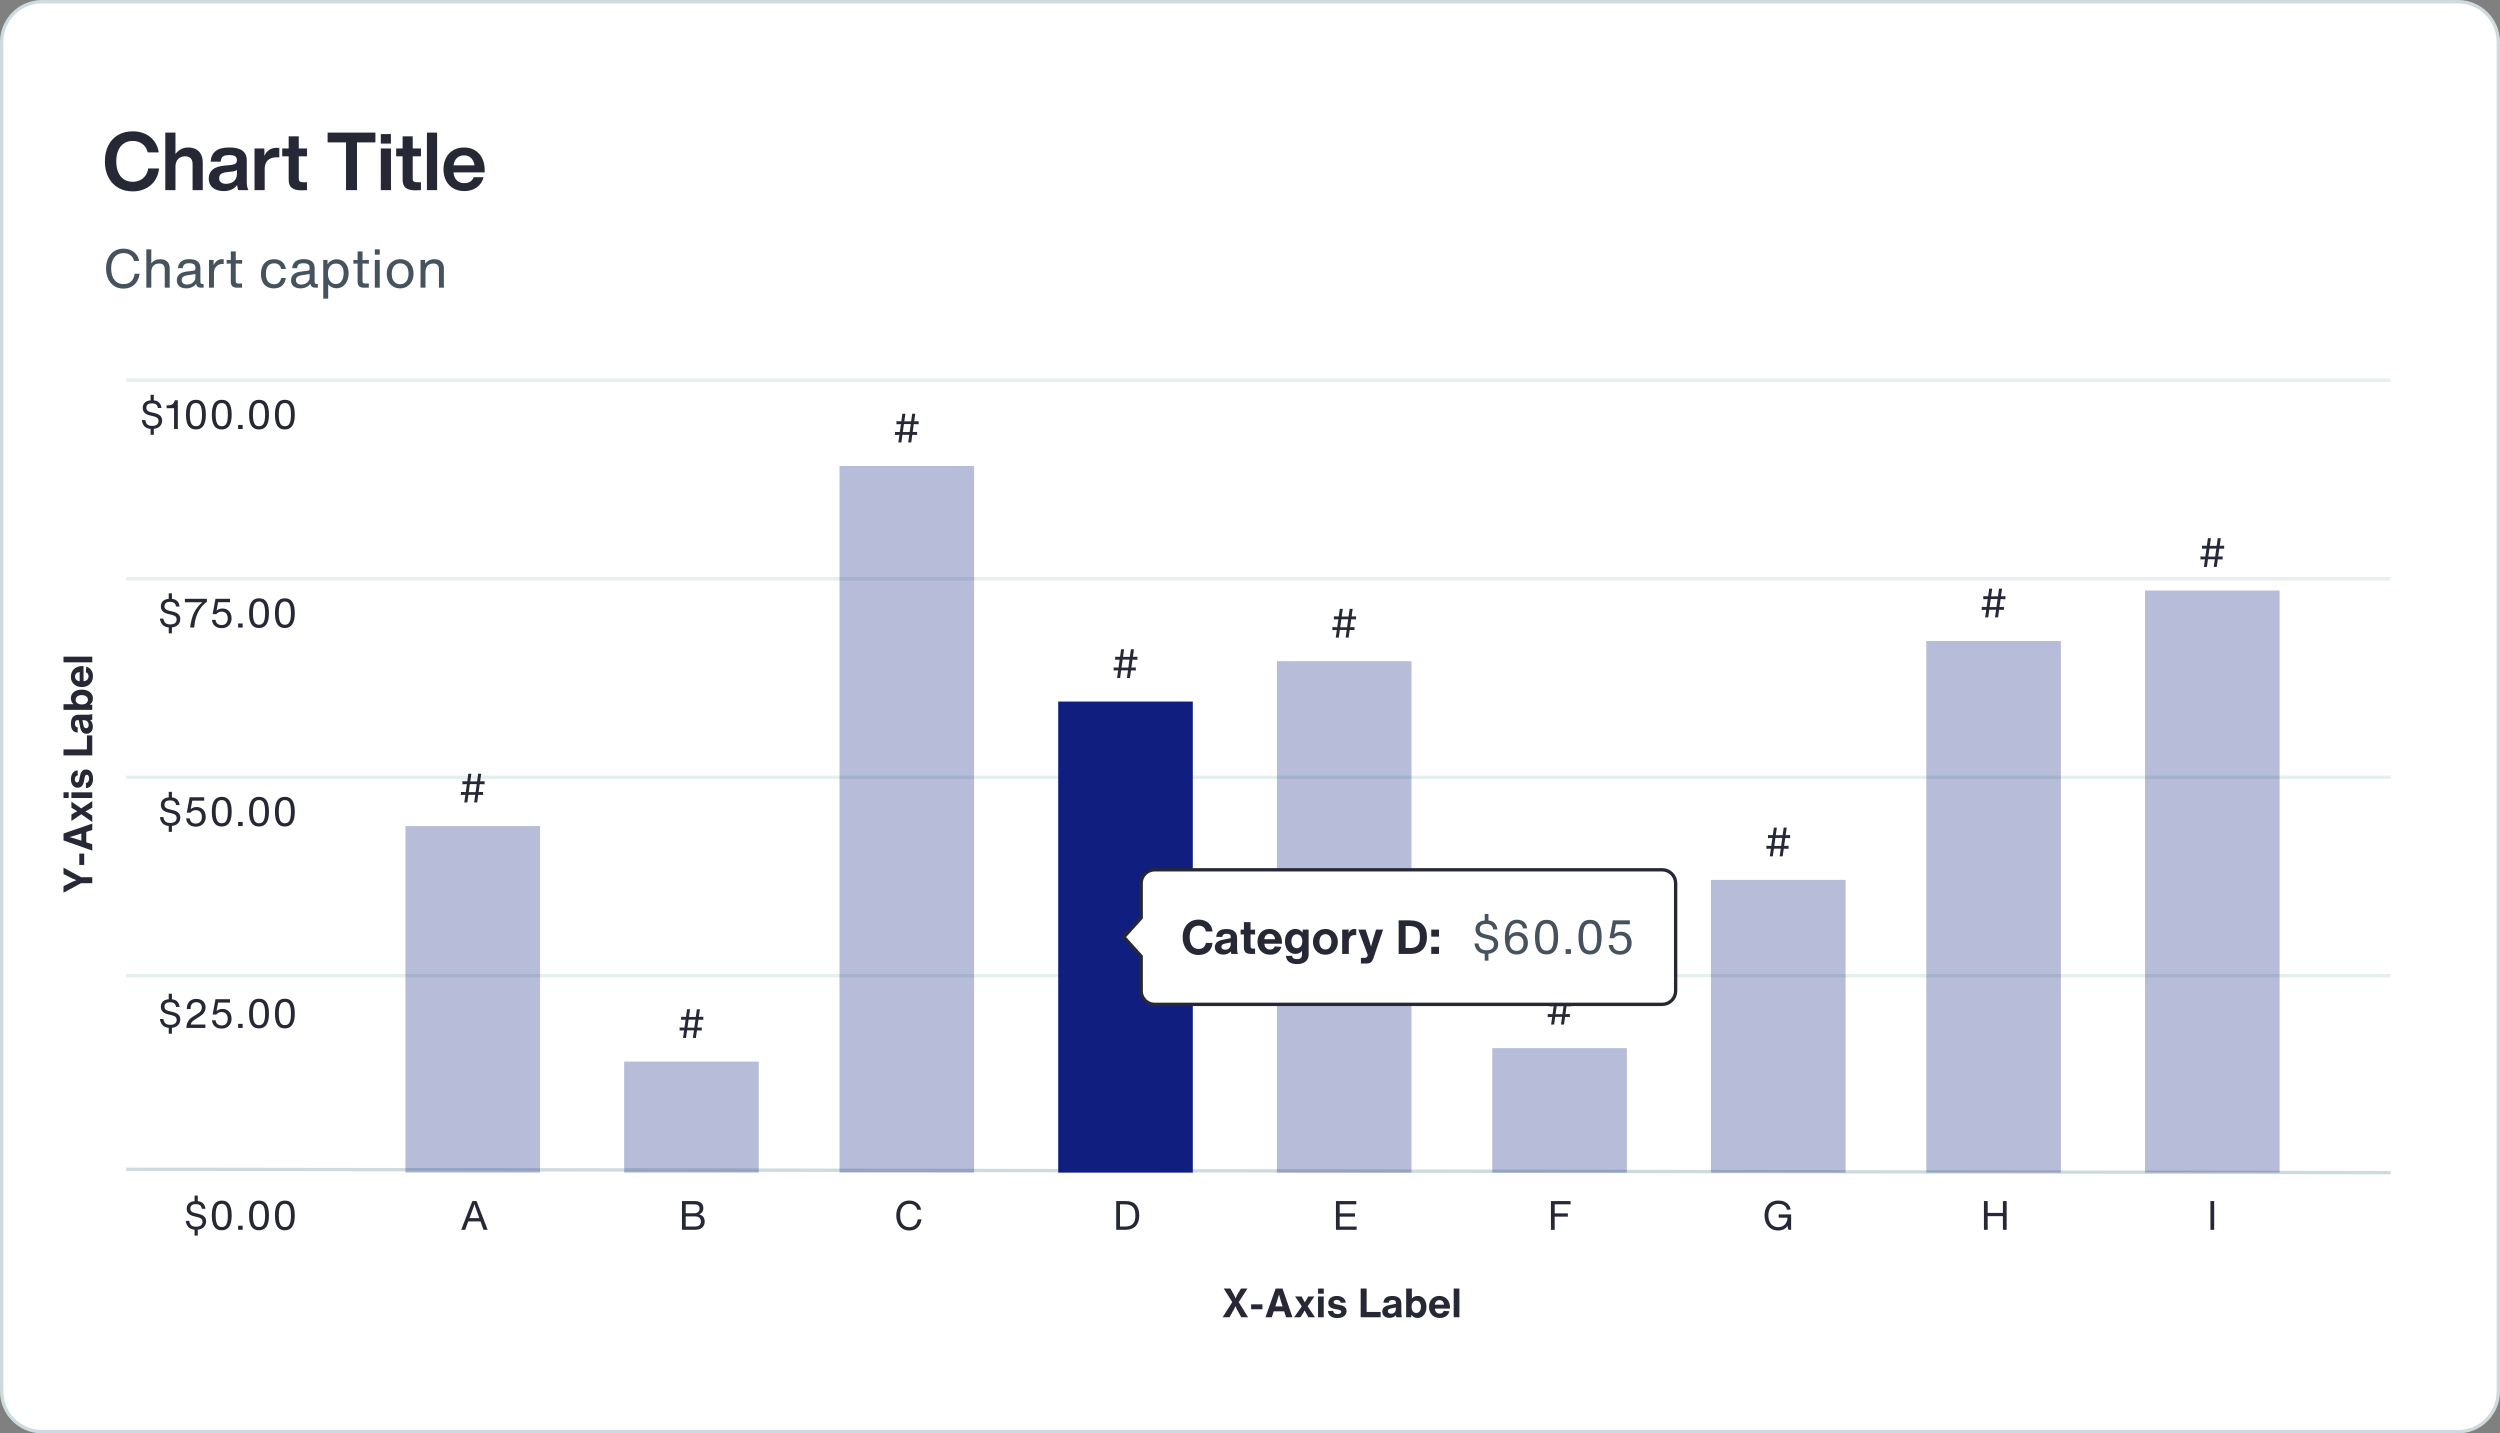 <?xml version="1.0" encoding="UTF-8"?>
<svg width="743px" height="426px" viewBox="0 0 743 426" version="1.1" xmlns="http://www.w3.org/2000/svg" xmlns:xlink="http://www.w3.org/1999/xlink">
    <rect x="0" y="0" width="743" height="426" fill="#808080" stroke="none"/>
    <title>Single-V-L</title>
    <g id="Data-Viz" stroke="none" stroke-width="1" fill="none" fill-rule="evenodd">
        <g id="Single-V-L" transform="translate(0.5, 0.5)">
            <path d="M12,425 L730,425 C736.627,425 742,419.627 742,413 L742,12 C742,5.373 736.627,7.66434745e-15 730,0 L12,0 C5.373,1.21743675e-15 2.74108918e-15,5.373 0,12 L0,413 C8.11624501e-16,419.627 5.373,425 12,425 Z" id="Fill-1" stroke="#CDDBDE" fill="#FFFFFF"></path>
            <g id="Group-72" transform="translate(37, 112)">
                <path d="M100.752,253 L101.676,250.492 L105.3,250.492 L106.2,253 L107.436,253 L104.136,244.456 L102.876,244.456 L99.564,253 L100.752,253 Z M104.952,249.52 L102.036,249.52 L103.224,246.28 L103.512,245.392 L103.788,246.28 L104.952,249.52 Z" id="A" fill="#262836" fill-rule="nonzero"></path>
                <path d="M169.118,253 C169.702,253 170.206,252.9 170.63,252.7 C171.054,252.5 171.378,252.214 171.602,251.842 C171.826,251.47 171.938,251.028 171.938,250.516 C171.938,249.972 171.804,249.526 171.536,249.178 C171.268,248.83 170.858,248.572 170.306,248.404 C170.706,248.244 171.012,248.004 171.224,247.684 C171.436,247.364 171.542,246.984 171.542,246.544 C171.542,246.104 171.442,245.728 171.242,245.416 C171.042,245.104 170.754,244.866 170.378,244.702 C170.002,244.538 169.554,244.456 169.034,244.456 L169.034,244.456 L165.182,244.456 L165.182,253 L169.118,253 Z M168.794,248.08 L166.298,248.08 L166.298,245.428 L168.902,245.428 C169.39,245.428 169.762,245.534 170.018,245.746 C170.274,245.958 170.402,246.276 170.402,246.7 C170.402,247.14 170.264,247.48 169.988,247.72 C169.712,247.96 169.314,248.08 168.794,248.08 L168.794,248.08 Z M169.034,252.028 L166.298,252.028 L166.298,249.016 L169.034,249.016 C169.61,249.016 170.048,249.144 170.348,249.4 C170.648,249.656 170.798,250.028 170.798,250.516 C170.798,251.012 170.65,251.388 170.354,251.644 C170.058,251.9 169.618,252.028 169.034,252.028 L169.034,252.028 Z" id="B" fill="#262836" fill-rule="nonzero"></path>
                <path d="M232.74,253.204 C233.404,253.204 233.99,253.072 234.498,252.808 C235.006,252.544 235.418,252.162 235.734,251.662 C236.05,251.162 236.256,250.572 236.352,249.892 L236.352,249.892 L235.248,249.892 C235.144,250.652 234.876,251.228 234.444,251.62 C234.012,252.012 233.456,252.208 232.776,252.208 C232.2,252.208 231.706,252.066 231.294,251.782 C230.882,251.498 230.566,251.096 230.346,250.576 C230.126,250.056 230.016,249.44 230.016,248.728 C230.016,248.024 230.126,247.414 230.346,246.898 C230.566,246.382 230.884,245.986 231.3,245.71 C231.716,245.434 232.208,245.296 232.776,245.296 C233.376,245.296 233.882,245.446 234.294,245.746 C234.706,246.046 234.976,246.476 235.104,247.036 L235.104,247.036 L236.244,247.036 C236.156,246.484 235.948,246.002 235.62,245.59 C235.292,245.178 234.876,244.86 234.372,244.636 C233.868,244.412 233.32,244.3 232.728,244.3 C231.952,244.3 231.274,244.486 230.694,244.858 C230.114,245.23 229.666,245.752 229.35,246.424 C229.034,247.096 228.876,247.864 228.876,248.728 C228.876,249.592 229.032,250.362 229.344,251.038 C229.656,251.714 230.104,252.244 230.688,252.628 C231.272,253.012 231.956,253.204 232.74,253.204 Z" id="C" fill="#262836" fill-rule="nonzero"></path>
                <path d="M296.906,253 C297.85,253 298.632,252.826 299.252,252.478 C299.872,252.13 300.332,251.638 300.632,251.002 C300.932,250.366 301.082,249.608 301.082,248.728 C301.082,247.376 300.756,246.326 300.104,245.578 C299.452,244.83 298.466,244.456 297.146,244.456 L297.146,244.456 L294.242,244.456 L294.242,253 L296.906,253 Z M296.798,252.028 L295.358,252.028 L295.358,245.428 L296.858,245.428 C297.922,245.428 298.702,245.694 299.198,246.226 C299.694,246.758 299.942,247.592 299.942,248.728 C299.942,249.48 299.834,250.098 299.618,250.582 C299.402,251.066 299.064,251.428 298.604,251.668 C298.144,251.908 297.542,252.028 296.798,252.028 L296.798,252.028 Z" id="D" fill="#262836" fill-rule="nonzero"></path>
                <polygon id="E" fill="#262836" fill-rule="nonzero" points="365.698 253 365.698 252.028 360.658 252.028 360.658 249.088 365.206 249.088 365.206 248.116 360.658 248.116 360.658 245.428 365.59 245.428 365.59 244.456 359.542 244.456 359.542 253"></polygon>
                <polygon id="F" fill="#262836" fill-rule="nonzero" points="424.554 253 424.554 249.088 428.466 249.088 428.466 248.116 424.554 248.116 424.554 245.428 429.282 245.428 429.282 244.456 423.438 244.456 423.438 253"></polygon>
                <path d="M490.97,253.204 C491.594,253.204 492.14,253.088 492.608,252.856 C493.076,252.624 493.458,252.288 493.754,251.848 L493.754,251.848 L494.006,253 L494.822,253 L494.822,248.428 L491.126,248.428 L491.126,249.4 L493.718,249.4 L493.718,249.868 C493.566,250.596 493.256,251.168 492.788,251.584 C492.32,252 491.722,252.208 490.994,252.208 C490.386,252.208 489.862,252.064 489.422,251.776 C488.982,251.488 488.646,251.082 488.414,250.558 C488.182,250.034 488.066,249.428 488.066,248.74 C488.066,248.036 488.184,247.426 488.42,246.91 C488.656,246.394 489.002,245.996 489.458,245.716 C489.914,245.436 490.462,245.296 491.102,245.296 C491.742,245.296 492.286,245.44 492.734,245.728 C493.182,246.016 493.466,246.452 493.586,247.036 L493.586,247.036 L494.666,246.964 C494.578,246.42 494.37,245.948 494.042,245.548 C493.714,245.148 493.294,244.84 492.782,244.624 C492.27,244.408 491.69,244.3 491.042,244.3 C490.194,244.3 489.46,244.484 488.84,244.852 C488.22,245.22 487.746,245.736 487.418,246.4 C487.09,247.064 486.926,247.832 486.926,248.704 C486.926,249.616 487.098,250.412 487.442,251.092 C487.786,251.772 488.264,252.294 488.876,252.658 C489.488,253.022 490.186,253.204 490.97,253.204 Z" id="G" fill="#262836" fill-rule="nonzero"></path>
                <polygon id="H" fill="#262836" fill-rule="nonzero" points="553.238 253 553.238 248.944 557.762 248.944 557.762 253 558.878 253 558.878 244.456 557.762 244.456 557.762 247.972 553.238 247.972 553.238 244.456 552.122 244.456 552.122 253"></polygon>
                <polygon id="I" fill="#262836" fill-rule="nonzero" points="620.558 253 620.558 244.456 619.442 244.456 619.442 253"></polygon>
                <path d="M21.276,254.728 L21.276,252.976 C21.78,252.92 22.218,252.784 22.59,252.568 C22.962,252.352 23.25,252.066 23.454,251.71 C23.658,251.354 23.76,250.944 23.76,250.48 C23.76,249.92 23.586,249.458 23.238,249.094 C22.89,248.73 22.312,248.452 21.504,248.26 L21.504,248.26 L20.532,248.032 C20.14,247.944 19.836,247.832 19.62,247.696 C19.404,247.56 19.258,247.41 19.182,247.246 C19.106,247.082 19.068,246.896 19.068,246.688 C19.068,246.248 19.204,245.92 19.476,245.704 C19.748,245.488 20.164,245.38 20.724,245.38 C21.268,245.38 21.682,245.492 21.966,245.716 C22.25,245.94 22.428,246.288 22.5,246.76 L22.5,246.76 L23.556,246.76 C23.484,246.112 23.262,245.588 22.89,245.188 C22.518,244.788 21.98,244.552 21.276,244.48 L21.276,244.48 L21.276,242.836 L20.328,242.836 L20.328,244.48 C19.568,244.544 18.988,244.774 18.588,245.17 C18.188,245.566 17.988,246.084 17.988,246.724 C17.988,247.316 18.17,247.798 18.534,248.17 C18.898,248.542 19.46,248.816 20.22,248.992 L20.22,248.992 L21.18,249.22 C21.692,249.34 22.07,249.504 22.314,249.712 C22.558,249.92 22.68,250.22 22.68,250.612 C22.68,251.052 22.526,251.406 22.218,251.674 C21.91,251.942 21.44,252.076 20.808,252.076 C20.144,252.076 19.654,251.932 19.338,251.644 C19.022,251.356 18.828,250.924 18.756,250.348 L18.756,250.348 L17.7,250.348 C17.812,251.148 18.088,251.77 18.528,252.214 C18.968,252.658 19.568,252.912 20.328,252.976 L20.328,252.976 L20.328,254.728 L21.276,254.728 Z M28.392,253.144 C29.376,253.144 30.116,252.78 30.612,252.052 C31.108,251.324 31.356,250.216 31.356,248.728 C31.356,247.216 31.112,246.102 30.624,245.386 C30.136,244.67 29.4,244.312 28.416,244.312 C27.424,244.312 26.682,244.672 26.19,245.392 C25.698,246.112 25.452,247.224 25.452,248.728 C25.452,250.224 25.696,251.334 26.184,252.058 C26.672,252.782 27.408,253.144 28.392,253.144 Z M28.416,252.172 C27.992,252.172 27.646,252.054 27.378,251.818 C27.11,251.582 26.912,251.212 26.784,250.708 C26.656,250.204 26.592,249.544 26.592,248.728 C26.592,247.912 26.654,247.252 26.778,246.748 C26.902,246.244 27.098,245.874 27.366,245.638 C27.634,245.402 27.98,245.284 28.404,245.284 C28.828,245.284 29.174,245.402 29.442,245.638 C29.71,245.874 29.906,246.244 30.03,246.748 C30.154,247.252 30.216,247.912 30.216,248.728 C30.216,249.544 30.154,250.204 30.03,250.708 C29.906,251.212 29.712,251.582 29.448,251.818 C29.184,252.054 28.84,252.172 28.416,252.172 Z M34.62,253 L34.62,251.788 L33.264,251.788 L33.264,253 L34.62,253 Z M39.468,253.144 C40.452,253.144 41.192,252.78 41.688,252.052 C42.184,251.324 42.432,250.216 42.432,248.728 C42.432,247.216 42.188,246.102 41.7,245.386 C41.212,244.67 40.476,244.312 39.492,244.312 C38.5,244.312 37.758,244.672 37.266,245.392 C36.774,246.112 36.528,247.224 36.528,248.728 C36.528,250.224 36.772,251.334 37.26,252.058 C37.748,252.782 38.484,253.144 39.468,253.144 Z M39.492,252.172 C39.068,252.172 38.722,252.054 38.454,251.818 C38.186,251.582 37.988,251.212 37.86,250.708 C37.732,250.204 37.668,249.544 37.668,248.728 C37.668,247.912 37.73,247.252 37.854,246.748 C37.978,246.244 38.174,245.874 38.442,245.638 C38.71,245.402 39.056,245.284 39.48,245.284 C39.904,245.284 40.25,245.402 40.518,245.638 C40.786,245.874 40.982,246.244 41.106,246.748 C41.23,247.252 41.292,247.912 41.292,248.728 C41.292,249.544 41.23,250.204 41.106,250.708 C40.982,251.212 40.788,251.582 40.524,251.818 C40.26,252.054 39.916,252.172 39.492,252.172 Z M47.148,253.144 C48.132,253.144 48.872,252.78 49.368,252.052 C49.864,251.324 50.112,250.216 50.112,248.728 C50.112,247.216 49.868,246.102 49.38,245.386 C48.892,244.67 48.156,244.312 47.172,244.312 C46.18,244.312 45.438,244.672 44.946,245.392 C44.454,246.112 44.208,247.224 44.208,248.728 C44.208,250.224 44.452,251.334 44.94,252.058 C45.428,252.782 46.164,253.144 47.148,253.144 Z M47.172,252.172 C46.748,252.172 46.402,252.054 46.134,251.818 C45.866,251.582 45.668,251.212 45.54,250.708 C45.412,250.204 45.348,249.544 45.348,248.728 C45.348,247.912 45.41,247.252 45.534,246.748 C45.658,246.244 45.854,245.874 46.122,245.638 C46.39,245.402 46.736,245.284 47.16,245.284 C47.584,245.284 47.93,245.402 48.198,245.638 C48.466,245.874 48.662,246.244 48.786,246.748 C48.91,247.252 48.972,247.912 48.972,248.728 C48.972,249.544 48.91,250.204 48.786,250.708 C48.662,251.212 48.468,251.582 48.204,251.818 C47.94,252.054 47.596,252.172 47.172,252.172 Z" id="$0.00" fill="#262836" fill-rule="nonzero"></path>
                <line x1="0" y1="177.5" x2="673" y2="177.5" id="Stroke-13" stroke="#E5EFF0"></line>
                <line x1="0" y1="118.5" x2="673" y2="118.5" id="Stroke-15" stroke="#E5EFF0"></line>
                <line x1="0" y1="59.5" x2="673" y2="59.5" id="Stroke-17" stroke="#E5EFF0"></line>
                <line x1="0" y1="0.5" x2="673" y2="0.5" id="Stroke-19" stroke="#E5EFF0"></line>
                <line x1="0" y1="235" x2="672.999" y2="236.001" id="Stroke-22" stroke="#CDDBDE"></line>
                <polygon id="Fill-4" fill="#101E7F" opacity="0.3" points="83 236 123 236 123 133 83 133"></polygon>
                <polygon id="Fill-5" fill="#101E7F" opacity="0.3" points="148 236 188 236 188 203 148 203"></polygon>
                <polygon id="Fill-6" fill="#101E7F" opacity="0.3" points="212 236 252 236 252 26 212 26"></polygon>
                <polygon id="Fill-8" fill="#101E7F" opacity="0.3" points="342 236 382 236 382 84 342 84"></polygon>
                <polygon id="Fill-9" fill="#101E7F" opacity="0.3" points="406 236 446 236 446 199 406 199"></polygon>
                <polygon id="Fill-10" fill="#101E7F" opacity="0.3" points="471 236 511 236 511 149 471 149"></polygon>
                <polygon id="Fill-11" fill="#101E7F" opacity="0.3" points="535 236 575 236 575 78 535 78"></polygon>
                <polygon id="Fill-12" fill="#101E7F" opacity="0.3" points="600 236 640 236 640 63 600 63"></polygon>
                <path d="M8.208,16.728 L8.208,14.976 C8.712,14.92 9.15,14.784 9.522,14.568 C9.894,14.352 10.182,14.066 10.386,13.71 C10.59,13.354 10.692,12.944 10.692,12.48 C10.692,11.92 10.518,11.458 10.17,11.094 C9.822,10.73 9.244,10.452 8.436,10.26 L8.436,10.26 L7.464,10.032 C7.072,9.944 6.768,9.832 6.552,9.696 C6.336,9.56 6.19,9.41 6.114,9.246 C6.038,9.082 6,8.896 6,8.688 C6,8.248 6.136,7.92 6.408,7.704 C6.68,7.488 7.096,7.38 7.656,7.38 C8.2,7.38 8.614,7.492 8.898,7.716 C9.182,7.94 9.36,8.288 9.432,8.76 L9.432,8.76 L10.488,8.76 C10.416,8.112 10.194,7.588 9.822,7.188 C9.45,6.788 8.912,6.552 8.208,6.48 L8.208,6.48 L8.208,4.836 L7.26,4.836 L7.26,6.48 C6.5,6.544 5.92,6.774 5.52,7.17 C5.12,7.566 4.92,8.084 4.92,8.724 C4.92,9.316 5.102,9.798 5.466,10.17 C5.83,10.542 6.392,10.816 7.152,10.992 L7.152,10.992 L8.112,11.22 C8.624,11.34 9.002,11.504 9.246,11.712 C9.49,11.92 9.612,12.22 9.612,12.612 C9.612,13.052 9.458,13.406 9.15,13.674 C8.842,13.942 8.372,14.076 7.74,14.076 C7.076,14.076 6.586,13.932 6.27,13.644 C5.954,13.356 5.76,12.924 5.688,12.348 L5.688,12.348 L4.632,12.348 C4.744,13.148 5.02,13.77 5.46,14.214 C5.9,14.658 6.5,14.912 7.26,14.976 L7.26,14.976 L7.26,16.728 L8.208,16.728 Z M15.348,15 L15.348,6.456 L14.448,6.456 L14.412,6.588 C14.284,7.036 14.064,7.38 13.752,7.62 C13.592,7.74 13.396,7.828 13.164,7.884 C12.932,7.94 12.656,7.968 12.336,7.968 L12.336,7.968 L12.012,7.968 L12.012,8.808 L14.232,8.808 L14.232,15 L15.348,15 Z M20.712,15.144 C21.696,15.144 22.436,14.78 22.932,14.052 C23.428,13.324 23.676,12.216 23.676,10.728 C23.676,9.216 23.432,8.102 22.944,7.386 C22.456,6.67 21.72,6.312 20.736,6.312 C19.744,6.312 19.002,6.672 18.51,7.392 C18.018,8.112 17.772,9.224 17.772,10.728 C17.772,12.224 18.016,13.334 18.504,14.058 C18.992,14.782 19.728,15.144 20.712,15.144 Z M20.736,14.172 C20.312,14.172 19.966,14.054 19.698,13.818 C19.43,13.582 19.232,13.212 19.104,12.708 C18.976,12.204 18.912,11.544 18.912,10.728 C18.912,9.912 18.974,9.252 19.098,8.748 C19.222,8.244 19.418,7.874 19.686,7.638 C19.954,7.402 20.3,7.284 20.724,7.284 C21.148,7.284 21.494,7.402 21.762,7.638 C22.03,7.874 22.226,8.244 22.35,8.748 C22.474,9.252 22.536,9.912 22.536,10.728 C22.536,11.544 22.474,12.204 22.35,12.708 C22.226,13.212 22.032,13.582 21.768,13.818 C21.504,14.054 21.16,14.172 20.736,14.172 Z M28.392,15.144 C29.376,15.144 30.116,14.78 30.612,14.052 C31.108,13.324 31.356,12.216 31.356,10.728 C31.356,9.216 31.112,8.102 30.624,7.386 C30.136,6.67 29.4,6.312 28.416,6.312 C27.424,6.312 26.682,6.672 26.19,7.392 C25.698,8.112 25.452,9.224 25.452,10.728 C25.452,12.224 25.696,13.334 26.184,14.058 C26.672,14.782 27.408,15.144 28.392,15.144 Z M28.416,14.172 C27.992,14.172 27.646,14.054 27.378,13.818 C27.11,13.582 26.912,13.212 26.784,12.708 C26.656,12.204 26.592,11.544 26.592,10.728 C26.592,9.912 26.654,9.252 26.778,8.748 C26.902,8.244 27.098,7.874 27.366,7.638 C27.634,7.402 27.98,7.284 28.404,7.284 C28.828,7.284 29.174,7.402 29.442,7.638 C29.71,7.874 29.906,8.244 30.03,8.748 C30.154,9.252 30.216,9.912 30.216,10.728 C30.216,11.544 30.154,12.204 30.03,12.708 C29.906,13.212 29.712,13.582 29.448,13.818 C29.184,14.054 28.84,14.172 28.416,14.172 Z M34.62,15 L34.62,13.788 L33.264,13.788 L33.264,15 L34.62,15 Z M39.468,15.144 C40.452,15.144 41.192,14.78 41.688,14.052 C42.184,13.324 42.432,12.216 42.432,10.728 C42.432,9.216 42.188,8.102 41.7,7.386 C41.212,6.67 40.476,6.312 39.492,6.312 C38.5,6.312 37.758,6.672 37.266,7.392 C36.774,8.112 36.528,9.224 36.528,10.728 C36.528,12.224 36.772,13.334 37.26,14.058 C37.748,14.782 38.484,15.144 39.468,15.144 Z M39.492,14.172 C39.068,14.172 38.722,14.054 38.454,13.818 C38.186,13.582 37.988,13.212 37.86,12.708 C37.732,12.204 37.668,11.544 37.668,10.728 C37.668,9.912 37.73,9.252 37.854,8.748 C37.978,8.244 38.174,7.874 38.442,7.638 C38.71,7.402 39.056,7.284 39.48,7.284 C39.904,7.284 40.25,7.402 40.518,7.638 C40.786,7.874 40.982,8.244 41.106,8.748 C41.23,9.252 41.292,9.912 41.292,10.728 C41.292,11.544 41.23,12.204 41.106,12.708 C40.982,13.212 40.788,13.582 40.524,13.818 C40.26,14.054 39.916,14.172 39.492,14.172 Z M47.148,15.144 C48.132,15.144 48.872,14.78 49.368,14.052 C49.864,13.324 50.112,12.216 50.112,10.728 C50.112,9.216 49.868,8.102 49.38,7.386 C48.892,6.67 48.156,6.312 47.172,6.312 C46.18,6.312 45.438,6.672 44.946,7.392 C44.454,8.112 44.208,9.224 44.208,10.728 C44.208,12.224 44.452,13.334 44.94,14.058 C45.428,14.782 46.164,15.144 47.148,15.144 Z M47.172,14.172 C46.748,14.172 46.402,14.054 46.134,13.818 C45.866,13.582 45.668,13.212 45.54,12.708 C45.412,12.204 45.348,11.544 45.348,10.728 C45.348,9.912 45.41,9.252 45.534,8.748 C45.658,8.244 45.854,7.874 46.122,7.638 C46.39,7.402 46.736,7.284 47.16,7.284 C47.584,7.284 47.93,7.402 48.198,7.638 C48.466,7.874 48.662,8.244 48.786,8.748 C48.91,9.252 48.972,9.912 48.972,10.728 C48.972,11.544 48.91,12.204 48.786,12.708 C48.662,13.212 48.468,13.582 48.204,13.818 C47.94,14.054 47.596,14.172 47.172,14.172 Z" id="$100.00" fill="#262836" fill-rule="nonzero"></path>
                <path d="M13.596,134.728 L13.596,132.976 C14.1,132.92 14.538,132.784 14.91,132.568 C15.282,132.352 15.57,132.066 15.774,131.71 C15.978,131.354 16.08,130.944 16.08,130.48 C16.08,129.92 15.906,129.458 15.558,129.094 C15.21,128.73 14.632,128.452 13.824,128.26 L13.824,128.26 L12.852,128.032 C12.46,127.944 12.156,127.832 11.94,127.696 C11.724,127.56 11.578,127.41 11.502,127.246 C11.426,127.082 11.388,126.896 11.388,126.688 C11.388,126.248 11.524,125.92 11.796,125.704 C12.068,125.488 12.484,125.38 13.044,125.38 C13.588,125.38 14.002,125.492 14.286,125.716 C14.57,125.94 14.748,126.288 14.82,126.76 L14.82,126.76 L15.876,126.76 C15.804,126.112 15.582,125.588 15.21,125.188 C14.838,124.788 14.3,124.552 13.596,124.48 L13.596,124.48 L13.596,122.836 L12.648,122.836 L12.648,124.48 C11.888,124.544 11.308,124.774 10.908,125.17 C10.508,125.566 10.308,126.084 10.308,126.724 C10.308,127.316 10.49,127.798 10.854,128.17 C11.218,128.542 11.78,128.816 12.54,128.992 L12.54,128.992 L13.5,129.22 C14.012,129.34 14.39,129.504 14.634,129.712 C14.878,129.92 15,130.22 15,130.612 C15,131.052 14.846,131.406 14.538,131.674 C14.23,131.942 13.76,132.076 13.128,132.076 C12.464,132.076 11.974,131.932 11.658,131.644 C11.342,131.356 11.148,130.924 11.076,130.348 L11.076,130.348 L10.02,130.348 C10.132,131.148 10.408,131.77 10.848,132.214 C11.288,132.658 11.888,132.912 12.648,132.976 L12.648,132.976 L12.648,134.728 L13.596,134.728 Z M20.652,133.192 C21.284,133.192 21.824,133.064 22.272,132.808 C22.72,132.552 23.06,132.2 23.292,131.752 C23.524,131.304 23.64,130.8 23.64,130.24 C23.64,129.704 23.534,129.216 23.322,128.776 C23.11,128.336 22.798,127.988 22.386,127.732 C21.974,127.476 21.488,127.348 20.928,127.348 C20.576,127.348 20.268,127.398 20.004,127.498 C19.74,127.598 19.476,127.74 19.212,127.924 L19.212,127.924 L19.188,127.9 L19.644,125.464 L23.184,125.464 L23.184,124.456 L18.864,124.456 L18.012,129.016 L19.128,129.016 C19.512,128.52 20.036,128.272 20.7,128.272 C21.068,128.272 21.388,128.35 21.66,128.506 C21.932,128.662 22.14,128.89 22.284,129.19 C22.428,129.49 22.5,129.848 22.5,130.264 C22.5,130.896 22.342,131.388 22.026,131.74 C21.71,132.092 21.264,132.268 20.688,132.268 C20.2,132.268 19.794,132.14 19.47,131.884 C19.146,131.628 18.948,131.244 18.876,130.732 L18.876,130.732 L17.796,130.732 C17.852,131.244 18.004,131.684 18.252,132.052 C18.5,132.42 18.828,132.702 19.236,132.898 C19.644,133.094 20.116,133.192 20.652,133.192 Z M28.392,133.144 C29.376,133.144 30.116,132.78 30.612,132.052 C31.108,131.324 31.356,130.216 31.356,128.728 C31.356,127.216 31.112,126.102 30.624,125.386 C30.136,124.67 29.4,124.312 28.416,124.312 C27.424,124.312 26.682,124.672 26.19,125.392 C25.698,126.112 25.452,127.224 25.452,128.728 C25.452,130.224 25.696,131.334 26.184,132.058 C26.672,132.782 27.408,133.144 28.392,133.144 Z M28.416,132.172 C27.992,132.172 27.646,132.054 27.378,131.818 C27.11,131.582 26.912,131.212 26.784,130.708 C26.656,130.204 26.592,129.544 26.592,128.728 C26.592,127.912 26.654,127.252 26.778,126.748 C26.902,126.244 27.098,125.874 27.366,125.638 C27.634,125.402 27.98,125.284 28.404,125.284 C28.828,125.284 29.174,125.402 29.442,125.638 C29.71,125.874 29.906,126.244 30.03,126.748 C30.154,127.252 30.216,127.912 30.216,128.728 C30.216,129.544 30.154,130.204 30.03,130.708 C29.906,131.212 29.712,131.582 29.448,131.818 C29.184,132.054 28.84,132.172 28.416,132.172 Z M34.62,133 L34.62,131.788 L33.264,131.788 L33.264,133 L34.62,133 Z M39.468,133.144 C40.452,133.144 41.192,132.78 41.688,132.052 C42.184,131.324 42.432,130.216 42.432,128.728 C42.432,127.216 42.188,126.102 41.7,125.386 C41.212,124.67 40.476,124.312 39.492,124.312 C38.5,124.312 37.758,124.672 37.266,125.392 C36.774,126.112 36.528,127.224 36.528,128.728 C36.528,130.224 36.772,131.334 37.26,132.058 C37.748,132.782 38.484,133.144 39.468,133.144 Z M39.492,132.172 C39.068,132.172 38.722,132.054 38.454,131.818 C38.186,131.582 37.988,131.212 37.86,130.708 C37.732,130.204 37.668,129.544 37.668,128.728 C37.668,127.912 37.73,127.252 37.854,126.748 C37.978,126.244 38.174,125.874 38.442,125.638 C38.71,125.402 39.056,125.284 39.48,125.284 C39.904,125.284 40.25,125.402 40.518,125.638 C40.786,125.874 40.982,126.244 41.106,126.748 C41.23,127.252 41.292,127.912 41.292,128.728 C41.292,129.544 41.23,130.204 41.106,130.708 C40.982,131.212 40.788,131.582 40.524,131.818 C40.26,132.054 39.916,132.172 39.492,132.172 Z M47.148,133.144 C48.132,133.144 48.872,132.78 49.368,132.052 C49.864,131.324 50.112,130.216 50.112,128.728 C50.112,127.216 49.868,126.102 49.38,125.386 C48.892,124.67 48.156,124.312 47.172,124.312 C46.18,124.312 45.438,124.672 44.946,125.392 C44.454,126.112 44.208,127.224 44.208,128.728 C44.208,130.224 44.452,131.334 44.94,132.058 C45.428,132.782 46.164,133.144 47.148,133.144 Z M47.172,132.172 C46.748,132.172 46.402,132.054 46.134,131.818 C45.866,131.582 45.668,131.212 45.54,130.708 C45.412,130.204 45.348,129.544 45.348,128.728 C45.348,127.912 45.41,127.252 45.534,126.748 C45.658,126.244 45.854,125.874 46.122,125.638 C46.39,125.402 46.736,125.284 47.16,125.284 C47.584,125.284 47.93,125.402 48.198,125.638 C48.466,125.874 48.662,126.244 48.786,126.748 C48.91,127.252 48.972,127.912 48.972,128.728 C48.972,129.544 48.91,130.204 48.786,130.708 C48.662,131.212 48.468,131.582 48.204,131.818 C47.94,132.054 47.596,132.172 47.172,132.172 Z" id="$50.00" fill="#262836" fill-rule="nonzero"></path>
                <path d="M13.596,75.728 L13.596,73.976 C14.1,73.92 14.538,73.784 14.91,73.568 C15.282,73.352 15.57,73.066 15.774,72.71 C15.978,72.354 16.08,71.944 16.08,71.48 C16.08,70.92 15.906,70.458 15.558,70.094 C15.21,69.73 14.632,69.452 13.824,69.26 L13.824,69.26 L12.852,69.032 C12.46,68.944 12.156,68.832 11.94,68.696 C11.724,68.56 11.578,68.41 11.502,68.246 C11.426,68.082 11.388,67.896 11.388,67.688 C11.388,67.248 11.524,66.92 11.796,66.704 C12.068,66.488 12.484,66.38 13.044,66.38 C13.588,66.38 14.002,66.492 14.286,66.716 C14.57,66.94 14.748,67.288 14.82,67.76 L14.82,67.76 L15.876,67.76 C15.804,67.112 15.582,66.588 15.21,66.188 C14.838,65.788 14.3,65.552 13.596,65.48 L13.596,65.48 L13.596,63.836 L12.648,63.836 L12.648,65.48 C11.888,65.544 11.308,65.774 10.908,66.17 C10.508,66.566 10.308,67.084 10.308,67.724 C10.308,68.316 10.49,68.798 10.854,69.17 C11.218,69.542 11.78,69.816 12.54,69.992 L12.54,69.992 L13.5,70.22 C14.012,70.34 14.39,70.504 14.634,70.712 C14.878,70.92 15,71.22 15,71.612 C15,72.052 14.846,72.406 14.538,72.674 C14.23,72.942 13.76,73.076 13.128,73.076 C12.464,73.076 11.974,72.932 11.658,72.644 C11.342,72.356 11.148,71.924 11.076,71.348 L11.076,71.348 L10.02,71.348 C10.132,72.148 10.408,72.77 10.848,73.214 C11.288,73.658 11.888,73.912 12.648,73.976 L12.648,73.976 L12.648,75.728 L13.596,75.728 Z M20.208,74 C20.312,72.808 20.516,71.744 20.82,70.808 C21.124,69.872 21.538,69.036 22.062,68.3 C22.586,67.564 23.232,66.904 24,66.32 L24,66.32 L24,65.456 L17.448,65.456 L17.448,66.488 L22.656,66.488 C21.576,67.376 20.746,68.424 20.166,69.632 C19.586,70.84 19.204,72.296 19.02,74 L19.02,74 L20.208,74 Z M28.332,74.192 C28.964,74.192 29.504,74.064 29.952,73.808 C30.4,73.552 30.74,73.2 30.972,72.752 C31.204,72.304 31.32,71.8 31.32,71.24 C31.32,70.704 31.214,70.216 31.002,69.776 C30.79,69.336 30.478,68.988 30.066,68.732 C29.654,68.476 29.168,68.348 28.608,68.348 C28.256,68.348 27.948,68.398 27.684,68.498 C27.42,68.598 27.156,68.74 26.892,68.924 L26.892,68.924 L26.868,68.9 L27.324,66.464 L30.864,66.464 L30.864,65.456 L26.544,65.456 L25.692,70.016 L26.808,70.016 C27.192,69.52 27.716,69.272 28.38,69.272 C28.748,69.272 29.068,69.35 29.34,69.506 C29.612,69.662 29.82,69.89 29.964,70.19 C30.108,70.49 30.18,70.848 30.18,71.264 C30.18,71.896 30.022,72.388 29.706,72.74 C29.39,73.092 28.944,73.268 28.368,73.268 C27.88,73.268 27.474,73.14 27.15,72.884 C26.826,72.628 26.628,72.244 26.556,71.732 L26.556,71.732 L25.476,71.732 C25.532,72.244 25.684,72.684 25.932,73.052 C26.18,73.42 26.508,73.702 26.916,73.898 C27.324,74.094 27.796,74.192 28.332,74.192 Z M34.62,74 L34.62,72.788 L33.264,72.788 L33.264,74 L34.62,74 Z M39.468,74.144 C40.452,74.144 41.192,73.78 41.688,73.052 C42.184,72.324 42.432,71.216 42.432,69.728 C42.432,68.216 42.188,67.102 41.7,66.386 C41.212,65.67 40.476,65.312 39.492,65.312 C38.5,65.312 37.758,65.672 37.266,66.392 C36.774,67.112 36.528,68.224 36.528,69.728 C36.528,71.224 36.772,72.334 37.26,73.058 C37.748,73.782 38.484,74.144 39.468,74.144 Z M39.492,73.172 C39.068,73.172 38.722,73.054 38.454,72.818 C38.186,72.582 37.988,72.212 37.86,71.708 C37.732,71.204 37.668,70.544 37.668,69.728 C37.668,68.912 37.73,68.252 37.854,67.748 C37.978,67.244 38.174,66.874 38.442,66.638 C38.71,66.402 39.056,66.284 39.48,66.284 C39.904,66.284 40.25,66.402 40.518,66.638 C40.786,66.874 40.982,67.244 41.106,67.748 C41.23,68.252 41.292,68.912 41.292,69.728 C41.292,70.544 41.23,71.204 41.106,71.708 C40.982,72.212 40.788,72.582 40.524,72.818 C40.26,73.054 39.916,73.172 39.492,73.172 Z M47.148,74.144 C48.132,74.144 48.872,73.78 49.368,73.052 C49.864,72.324 50.112,71.216 50.112,69.728 C50.112,68.216 49.868,67.102 49.38,66.386 C48.892,65.67 48.156,65.312 47.172,65.312 C46.18,65.312 45.438,65.672 44.946,66.392 C44.454,67.112 44.208,68.224 44.208,69.728 C44.208,71.224 44.452,72.334 44.94,73.058 C45.428,73.782 46.164,74.144 47.148,74.144 Z M47.172,73.172 C46.748,73.172 46.402,73.054 46.134,72.818 C45.866,72.582 45.668,72.212 45.54,71.708 C45.412,71.204 45.348,70.544 45.348,69.728 C45.348,68.912 45.41,68.252 45.534,67.748 C45.658,67.244 45.854,66.874 46.122,66.638 C46.39,66.402 46.736,66.284 47.16,66.284 C47.584,66.284 47.93,66.402 48.198,66.638 C48.466,66.874 48.662,67.244 48.786,67.748 C48.91,68.252 48.972,68.912 48.972,69.728 C48.972,70.544 48.91,71.204 48.786,71.708 C48.662,72.212 48.468,72.582 48.204,72.818 C47.94,73.054 47.596,73.172 47.172,73.172 Z" id="$75.00" fill="#262836" fill-rule="nonzero"></path>
                <path d="M13.596,194.728 L13.596,192.976 C14.1,192.92 14.538,192.784 14.91,192.568 C15.282,192.352 15.57,192.066 15.774,191.71 C15.978,191.354 16.08,190.944 16.08,190.48 C16.08,189.92 15.906,189.458 15.558,189.094 C15.21,188.73 14.632,188.452 13.824,188.26 L13.824,188.26 L12.852,188.032 C12.46,187.944 12.156,187.832 11.94,187.696 C11.724,187.56 11.578,187.41 11.502,187.246 C11.426,187.082 11.388,186.896 11.388,186.688 C11.388,186.248 11.524,185.92 11.796,185.704 C12.068,185.488 12.484,185.38 13.044,185.38 C13.588,185.38 14.002,185.492 14.286,185.716 C14.57,185.94 14.748,186.288 14.82,186.76 L14.82,186.76 L15.876,186.76 C15.804,186.112 15.582,185.588 15.21,185.188 C14.838,184.788 14.3,184.552 13.596,184.48 L13.596,184.48 L13.596,182.836 L12.648,182.836 L12.648,184.48 C11.888,184.544 11.308,184.774 10.908,185.17 C10.508,185.566 10.308,186.084 10.308,186.724 C10.308,187.316 10.49,187.798 10.854,188.17 C11.218,188.542 11.78,188.816 12.54,188.992 L12.54,188.992 L13.5,189.22 C14.012,189.34 14.39,189.504 14.634,189.712 C14.878,189.92 15,190.22 15,190.612 C15,191.052 14.846,191.406 14.538,191.674 C14.23,191.942 13.76,192.076 13.128,192.076 C12.464,192.076 11.974,191.932 11.658,191.644 C11.342,191.356 11.148,190.924 11.076,190.348 L11.076,190.348 L10.02,190.348 C10.132,191.148 10.408,191.77 10.848,192.214 C11.288,192.658 11.888,192.912 12.648,192.976 L12.648,192.976 L12.648,194.728 L13.596,194.728 Z M23.544,193 L23.544,191.992 L19.224,191.992 C19.248,191.776 19.314,191.58 19.422,191.404 C19.53,191.228 19.7,191.046 19.932,190.858 C20.164,190.67 20.488,190.448 20.904,190.192 L20.904,190.192 L21.972,189.52 C23.052,188.832 23.592,187.96 23.592,186.904 C23.592,186.384 23.474,185.932 23.238,185.548 C23.002,185.164 22.678,184.87 22.266,184.666 C21.854,184.462 21.384,184.36 20.856,184.36 C20.296,184.36 19.802,184.476 19.374,184.708 C18.946,184.94 18.616,185.27 18.384,185.698 C18.152,186.126 18.036,186.628 18.036,187.204 L18.036,187.204 L18.036,187.384 L19.152,187.384 L19.152,187.252 C19.152,186.628 19.298,186.156 19.59,185.836 C19.882,185.516 20.296,185.356 20.832,185.356 C21.336,185.356 21.736,185.496 22.032,185.776 C22.328,186.056 22.476,186.448 22.476,186.952 C22.476,187.36 22.378,187.698 22.182,187.966 C21.986,188.234 21.696,188.488 21.312,188.728 L21.312,188.728 L19.824,189.652 C19.408,189.908 19.064,190.188 18.792,190.492 C18.52,190.796 18.306,191.152 18.15,191.56 C17.994,191.968 17.9,192.448 17.868,193 L17.868,193 L23.544,193 Z M28.332,193.192 C28.964,193.192 29.504,193.064 29.952,192.808 C30.4,192.552 30.74,192.2 30.972,191.752 C31.204,191.304 31.32,190.8 31.32,190.24 C31.32,189.704 31.214,189.216 31.002,188.776 C30.79,188.336 30.478,187.988 30.066,187.732 C29.654,187.476 29.168,187.348 28.608,187.348 C28.256,187.348 27.948,187.398 27.684,187.498 C27.42,187.598 27.156,187.74 26.892,187.924 L26.892,187.924 L26.868,187.9 L27.324,185.464 L30.864,185.464 L30.864,184.456 L26.544,184.456 L25.692,189.016 L26.808,189.016 C27.192,188.52 27.716,188.272 28.38,188.272 C28.748,188.272 29.068,188.35 29.34,188.506 C29.612,188.662 29.82,188.89 29.964,189.19 C30.108,189.49 30.18,189.848 30.18,190.264 C30.18,190.896 30.022,191.388 29.706,191.74 C29.39,192.092 28.944,192.268 28.368,192.268 C27.88,192.268 27.474,192.14 27.15,191.884 C26.826,191.628 26.628,191.244 26.556,190.732 L26.556,190.732 L25.476,190.732 C25.532,191.244 25.684,191.684 25.932,192.052 C26.18,192.42 26.508,192.702 26.916,192.898 C27.324,193.094 27.796,193.192 28.332,193.192 Z M34.62,193 L34.62,191.788 L33.264,191.788 L33.264,193 L34.62,193 Z M39.468,193.144 C40.452,193.144 41.192,192.78 41.688,192.052 C42.184,191.324 42.432,190.216 42.432,188.728 C42.432,187.216 42.188,186.102 41.7,185.386 C41.212,184.67 40.476,184.312 39.492,184.312 C38.5,184.312 37.758,184.672 37.266,185.392 C36.774,186.112 36.528,187.224 36.528,188.728 C36.528,190.224 36.772,191.334 37.26,192.058 C37.748,192.782 38.484,193.144 39.468,193.144 Z M39.492,192.172 C39.068,192.172 38.722,192.054 38.454,191.818 C38.186,191.582 37.988,191.212 37.86,190.708 C37.732,190.204 37.668,189.544 37.668,188.728 C37.668,187.912 37.73,187.252 37.854,186.748 C37.978,186.244 38.174,185.874 38.442,185.638 C38.71,185.402 39.056,185.284 39.48,185.284 C39.904,185.284 40.25,185.402 40.518,185.638 C40.786,185.874 40.982,186.244 41.106,186.748 C41.23,187.252 41.292,187.912 41.292,188.728 C41.292,189.544 41.23,190.204 41.106,190.708 C40.982,191.212 40.788,191.582 40.524,191.818 C40.26,192.054 39.916,192.172 39.492,192.172 Z M47.148,193.144 C48.132,193.144 48.872,192.78 49.368,192.052 C49.864,191.324 50.112,190.216 50.112,188.728 C50.112,187.216 49.868,186.102 49.38,185.386 C48.892,184.67 48.156,184.312 47.172,184.312 C46.18,184.312 45.438,184.672 44.946,185.392 C44.454,186.112 44.208,187.224 44.208,188.728 C44.208,190.224 44.452,191.334 44.94,192.058 C45.428,192.782 46.164,193.144 47.148,193.144 Z M47.172,192.172 C46.748,192.172 46.402,192.054 46.134,191.818 C45.866,191.582 45.668,191.212 45.54,190.708 C45.412,190.204 45.348,189.544 45.348,188.728 C45.348,187.912 45.41,187.252 45.534,186.748 C45.658,186.244 45.854,185.874 46.122,185.638 C46.39,185.402 46.736,185.284 47.16,185.284 C47.584,185.284 47.93,185.402 48.198,185.638 C48.466,185.874 48.662,186.244 48.786,186.748 C48.91,187.252 48.972,187.912 48.972,188.728 C48.972,189.544 48.91,190.204 48.786,190.708 C48.662,191.212 48.468,191.582 48.204,191.818 C47.94,192.054 47.596,192.172 47.172,192.172 Z" id="$25.00" fill="#262836" fill-rule="nonzero"></path>
                <path d="M101.386,126 L101.71,123.72 L103.738,123.72 L103.414,126 L104.314,126 L104.638,123.732 L106.066,123.768 L106.066,122.868 L104.746,122.904 L105.082,120.552 L106.522,120.588 L106.522,119.676 L105.202,119.712 L105.514,117.456 L104.614,117.456 L104.29,119.724 L102.262,119.724 L102.586,117.456 L101.686,117.456 L101.374,119.712 L99.934,119.676 L99.934,120.588 L101.254,120.552 L100.918,122.904 L99.478,122.868 L99.478,123.768 L100.81,123.732 L100.486,126 L101.386,126 Z M103.846,122.916 L101.818,122.916 L102.154,120.54 L104.182,120.54 L103.846,122.916 Z" id="#" fill="#262836" fill-rule="nonzero"></path>
                <path d="M166.386,196 L166.71,193.72 L168.738,193.72 L168.414,196 L169.314,196 L169.638,193.732 L171.066,193.768 L171.066,192.868 L169.746,192.904 L170.082,190.552 L171.522,190.588 L171.522,189.676 L170.202,189.712 L170.514,187.456 L169.614,187.456 L169.29,189.724 L167.262,189.724 L167.586,187.456 L166.686,187.456 L166.374,189.712 L164.934,189.676 L164.934,190.588 L166.254,190.552 L165.918,192.904 L164.478,192.868 L164.478,193.768 L165.81,193.732 L165.486,196 L166.386,196 Z M168.846,192.916 L166.818,192.916 L167.154,190.54 L169.182,190.54 L168.846,192.916 Z" id="#" fill="#262836" fill-rule="nonzero"></path>
                <path d="M230.386,19 L230.71,16.72 L232.738,16.72 L232.414,19 L233.314,19 L233.638,16.732 L235.066,16.768 L235.066,15.868 L233.746,15.904 L234.082,13.552 L235.522,13.588 L235.522,12.676 L234.202,12.712 L234.514,10.456 L233.614,10.456 L233.29,12.724 L231.262,12.724 L231.586,10.456 L230.686,10.456 L230.374,12.712 L228.934,12.676 L228.934,13.588 L230.254,13.552 L229.918,15.904 L228.478,15.868 L228.478,16.768 L229.81,16.732 L229.486,19 L230.386,19 Z M232.846,15.916 L230.818,15.916 L231.154,13.54 L233.182,13.54 L232.846,15.916 Z" id="#" fill="#262836" fill-rule="nonzero"></path>
                <path d="M295.386,89 L295.71,86.72 L297.738,86.72 L297.414,89 L298.314,89 L298.638,86.732 L300.066,86.768 L300.066,85.868 L298.746,85.904 L299.082,83.552 L300.522,83.588 L300.522,82.676 L299.202,82.712 L299.514,80.456 L298.614,80.456 L298.29,82.724 L296.262,82.724 L296.586,80.456 L295.686,80.456 L295.374,82.712 L293.934,82.676 L293.934,83.588 L295.254,83.552 L294.918,85.904 L293.478,85.868 L293.478,86.768 L294.81,86.732 L294.486,89 L295.386,89 Z M297.846,85.916 L295.818,85.916 L296.154,83.54 L298.182,83.54 L297.846,85.916 Z" id="#" fill="#262836" fill-rule="nonzero"></path>
                <path d="M360.386,77 L360.71,74.72 L362.738,74.72 L362.414,77 L363.314,77 L363.638,74.732 L365.066,74.768 L365.066,73.868 L363.746,73.904 L364.082,71.552 L365.522,71.588 L365.522,70.676 L364.202,70.712 L364.514,68.456 L363.614,68.456 L363.29,70.724 L361.262,70.724 L361.586,68.456 L360.686,68.456 L360.374,70.712 L358.934,70.676 L358.934,71.588 L360.254,71.552 L359.918,73.904 L358.478,73.868 L358.478,74.768 L359.81,74.732 L359.486,77 L360.386,77 Z M362.846,73.916 L360.818,73.916 L361.154,71.54 L363.182,71.54 L362.846,73.916 Z" id="#" fill="#262836" fill-rule="nonzero"></path>
                <path d="M424.386,192 L424.71,189.72 L426.738,189.72 L426.414,192 L427.314,192 L427.638,189.732 L429.066,189.768 L429.066,188.868 L427.746,188.904 L428.082,186.552 L429.522,186.588 L429.522,185.676 L428.202,185.712 L428.514,183.456 L427.614,183.456 L427.29,185.724 L425.262,185.724 L425.586,183.456 L424.686,183.456 L424.374,185.712 L422.934,185.676 L422.934,186.588 L424.254,186.552 L423.918,188.904 L422.478,188.868 L422.478,189.768 L423.81,189.732 L423.486,192 L424.386,192 Z M426.846,188.916 L424.818,188.916 L425.154,186.54 L427.182,186.54 L426.846,188.916 Z" id="#" fill="#262836" fill-rule="nonzero"></path>
                <path d="M489.386,142 L489.71,139.72 L491.738,139.72 L491.414,142 L492.314,142 L492.638,139.732 L494.066,139.768 L494.066,138.868 L492.746,138.904 L493.082,136.552 L494.522,136.588 L494.522,135.676 L493.202,135.712 L493.514,133.456 L492.614,133.456 L492.29,135.724 L490.262,135.724 L490.586,133.456 L489.686,133.456 L489.374,135.712 L487.934,135.676 L487.934,136.588 L489.254,136.552 L488.918,138.904 L487.478,138.868 L487.478,139.768 L488.81,139.732 L488.486,142 L489.386,142 Z M491.846,138.916 L489.818,138.916 L490.154,136.54 L492.182,136.54 L491.846,138.916 Z" id="#" fill="#262836" fill-rule="nonzero"></path>
                <path d="M553.386,71 L553.71,68.72 L555.738,68.72 L555.414,71 L556.314,71 L556.638,68.732 L558.066,68.768 L558.066,67.868 L556.746,67.904 L557.082,65.552 L558.522,65.588 L558.522,64.676 L557.202,64.712 L557.514,62.456 L556.614,62.456 L556.29,64.724 L554.262,64.724 L554.586,62.456 L553.686,62.456 L553.374,64.712 L551.934,64.676 L551.934,65.588 L553.254,65.552 L552.918,67.904 L551.478,67.868 L551.478,68.768 L552.81,68.732 L552.486,71 L553.386,71 Z M555.846,67.916 L553.818,67.916 L554.154,65.54 L556.182,65.54 L555.846,67.916 Z" id="#" fill="#262836" fill-rule="nonzero"></path>
                <path d="M618.386,56 L618.71,53.72 L620.738,53.72 L620.414,56 L621.314,56 L621.638,53.732 L623.066,53.768 L623.066,52.868 L621.746,52.904 L622.082,50.552 L623.522,50.588 L623.522,49.676 L622.202,49.712 L622.514,47.456 L621.614,47.456 L621.29,49.724 L619.262,49.724 L619.586,47.456 L618.686,47.456 L618.374,49.712 L616.934,49.676 L616.934,50.588 L618.254,50.552 L617.918,52.904 L616.478,52.868 L616.478,53.768 L617.81,53.732 L617.486,56 L618.386,56 Z M620.846,52.916 L618.818,52.916 L619.154,50.54 L621.182,50.54 L620.846,52.916 Z" id="#" fill="#262836" fill-rule="nonzero"></path>
                <polygon id="Fill-1" fill="#101E7F" points="277 236 317 236 317 96 277 96"></polygon>
            </g>
            <path d="M364.902,391 L366.306,388.504 L366.678,387.676 L367.026,388.492 L368.418,391 L370.434,391 L367.65,386.5 L370.242,382.456 L368.31,382.456 L367.134,384.448 L366.714,385.384 L366.294,384.424 L365.178,382.456 L363.198,382.456 L365.73,386.488 L362.85,391 L364.902,391 Z M374.694,388.612 L374.694,387.148 L371.334,387.148 L371.334,388.612 L374.694,388.612 Z M377.478,391 L378.054,389.224 L381.15,389.224 L381.726,391 L383.622,391 L380.67,382.456 L378.618,382.456 L375.594,391 L377.478,391 Z M380.682,387.76 L378.534,387.76 L378.882,386.704 L379.614,384.244 L380.334,386.704 L380.682,387.76 Z M385.998,391 L386.838,389.632 L387.234,388.972 L387.594,389.62 L388.35,391 L390.318,391 L388.134,387.736 L390.126,384.808 L388.338,384.808 L387.702,385.876 L387.294,386.548 L386.334,384.808 L384.402,384.808 L386.394,387.748 L384.102,391 L385.998,391 Z M392.922,383.992 L392.922,382.456 L391.23,382.456 L391.23,383.992 L392.922,383.992 Z M392.91,391 L392.91,384.808 L391.218,384.808 L391.218,391 L392.91,391 Z M396.942,391.228 C397.494,391.228 397.978,391.146 398.394,390.982 C398.81,390.818 399.13,390.582 399.354,390.274 C399.578,389.966 399.69,389.596 399.69,389.164 C399.69,388.684 399.542,388.3 399.246,388.012 C398.95,387.724 398.494,387.516 397.878,387.388 L397.878,387.388 L396.546,387.112 C396.082,387.008 395.85,386.8 395.85,386.488 C395.85,386.288 395.934,386.128 396.102,386.008 C396.27,385.888 396.494,385.828 396.774,385.828 C397.094,385.828 397.36,385.904 397.572,386.056 C397.784,386.208 397.91,386.42 397.95,386.692 L397.95,386.692 L399.474,386.632 C399.426,386.232 399.284,385.882 399.048,385.582 C398.812,385.282 398.502,385.052 398.118,384.892 C397.734,384.732 397.294,384.652 396.798,384.652 C396.294,384.652 395.852,384.736 395.472,384.904 C395.092,385.072 394.798,385.31 394.59,385.618 C394.382,385.926 394.278,386.284 394.278,386.692 C394.278,387.172 394.428,387.564 394.728,387.868 C395.028,388.172 395.478,388.384 396.078,388.504 L396.078,388.504 L397.302,388.744 C397.59,388.8 397.798,388.876 397.926,388.972 C398.054,389.068 398.118,389.2 398.118,389.368 C398.118,389.592 398.016,389.762 397.812,389.878 C397.608,389.994 397.338,390.052 397.002,390.052 C396.226,390.052 395.786,389.732 395.682,389.092 L395.682,389.092 L394.134,389.152 C394.214,389.816 394.492,390.328 394.968,390.688 C395.444,391.048 396.102,391.228 396.942,391.228 Z M409.83,391 L409.83,389.416 L405.666,389.416 L405.666,382.456 L403.89,382.456 L403.89,391 L409.83,391 Z M412.458,391.18 C412.858,391.18 413.222,391.11 413.55,390.97 C413.878,390.83 414.15,390.632 414.366,390.376 C414.382,390.456 414.426,390.664 414.498,391 L414.498,391 L416.214,391 C416.126,390.848 416.064,390.668 416.028,390.46 C415.992,390.252 415.974,390 415.974,389.704 L415.974,389.704 L415.974,386.968 C415.974,386.208 415.75,385.634 415.302,385.246 C414.854,384.858 414.186,384.664 413.298,384.664 C412.466,384.664 411.832,384.826 411.396,385.15 C410.96,385.474 410.714,385.976 410.658,386.656 L410.658,386.656 L412.206,386.68 C412.246,386.392 412.354,386.184 412.53,386.056 C412.706,385.928 412.966,385.864 413.31,385.864 C413.654,385.864 413.914,385.92 414.09,386.032 C414.266,386.144 414.354,386.312 414.354,386.536 L414.354,386.536 L414.354,386.992 L412.194,387.424 C411.57,387.552 411.1,387.772 410.784,388.084 C410.468,388.396 410.31,388.8 410.31,389.296 C410.31,389.672 410.398,390.002 410.574,390.286 C410.75,390.57 411,390.79 411.324,390.946 C411.648,391.102 412.026,391.18 412.458,391.18 Z M412.938,389.932 C412.634,389.932 412.396,389.864 412.224,389.728 C412.052,389.592 411.966,389.412 411.966,389.188 C411.966,388.988 412.034,388.822 412.17,388.69 C412.306,388.558 412.506,388.464 412.77,388.408 L412.77,388.408 L414.354,388.072 L414.354,388.528 C414.354,388.824 414.292,389.078 414.168,389.29 C414.044,389.502 413.876,389.662 413.664,389.77 C413.452,389.878 413.21,389.932 412.938,389.932 Z M420.774,391.204 C421.286,391.204 421.744,391.066 422.148,390.79 C422.552,390.514 422.868,390.124 423.096,389.62 C423.324,389.116 423.438,388.536 423.438,387.88 C423.438,387.224 423.326,386.652 423.102,386.164 C422.878,385.676 422.574,385.302 422.19,385.042 C421.806,384.782 421.378,384.652 420.906,384.652 C420.13,384.652 419.53,384.912 419.106,385.432 L419.106,385.432 L419.106,382.456 L417.414,382.456 L417.414,391 L418.914,391 L418.974,390.232 C419.398,390.88 419.998,391.204 420.774,391.204 Z M420.414,389.716 C420.142,389.716 419.9,389.64 419.688,389.488 C419.476,389.336 419.312,389.122 419.196,388.846 C419.08,388.57 419.022,388.248 419.022,387.88 C419.022,387.512 419.08,387.19 419.196,386.914 C419.312,386.638 419.476,386.426 419.688,386.278 C419.9,386.13 420.142,386.056 420.414,386.056 C420.686,386.056 420.928,386.13 421.14,386.278 C421.352,386.426 421.516,386.638 421.632,386.914 C421.748,387.19 421.806,387.512 421.806,387.88 C421.806,388.256 421.748,388.582 421.632,388.858 C421.516,389.134 421.352,389.346 421.14,389.494 C420.928,389.642 420.686,389.716 420.414,389.716 Z M427.434,391.204 C428.146,391.204 428.746,391.038 429.234,390.706 C429.722,390.374 430.07,389.876 430.278,389.212 L430.278,389.212 L428.598,389.092 C428.398,389.628 427.998,389.896 427.398,389.896 C426.974,389.896 426.634,389.764 426.378,389.5 C426.122,389.236 425.978,388.872 425.946,388.408 L425.946,388.408 L430.434,388.408 L430.434,388.12 C430.434,387.408 430.298,386.792 430.026,386.272 C429.754,385.752 429.378,385.352 428.898,385.072 C428.418,384.792 427.87,384.652 427.254,384.652 C426.638,384.652 426.1,384.794 425.64,385.078 C425.18,385.362 424.826,385.748 424.578,386.236 C424.33,386.724 424.206,387.272 424.206,387.88 C424.206,388.52 424.334,389.09 424.59,389.59 C424.846,390.09 425.218,390.484 425.706,390.772 C426.194,391.06 426.77,391.204 427.434,391.204 Z M428.682,387.256 L425.934,387.256 C425.974,386.832 426.118,386.498 426.366,386.254 C426.614,386.01 426.93,385.888 427.314,385.888 C427.698,385.888 428.01,386.008 428.25,386.248 C428.49,386.488 428.634,386.824 428.682,387.256 L428.682,387.256 Z M433.23,391 L433.23,382.456 L431.538,382.456 L431.538,391 L433.23,391 Z" id="X-AxisLabel" fill="#262836" fill-rule="nonzero"></path>
            <path d="M-7.708,233.894 L-7.708,230.582 L-4.876,225.35 L-6.784,225.35 L-8.104,228.002 L-8.596,229.19 L-9.064,228.002 L-10.36,225.35 L-12.316,225.35 L-9.484,230.582 L-9.484,233.894 L-7.708,233.894 Z M-0.7,231.506 L-0.7,230.042 L-4.06,230.042 L-4.06,231.506 L-0.7,231.506 Z M2.084,233.894 L2.66,232.118 L5.756,232.118 L6.332,233.894 L8.228,233.894 L5.276,225.35 L3.224,225.35 L0.2,233.894 L2.084,233.894 Z M5.288,230.654 L3.14,230.654 L3.488,229.598 L4.22,227.138 L4.94,229.598 L5.288,230.654 Z M10.604,233.894 L11.444,232.526 L11.84,231.866 L12.2,232.514 L12.956,233.894 L14.924,233.894 L12.74,230.63 L14.732,227.702 L12.944,227.702 L12.308,228.77 L11.9,229.442 L10.94,227.702 L9.008,227.702 L11,230.642 L8.708,233.894 L10.604,233.894 Z M17.528,226.886 L17.528,225.35 L15.836,225.35 L15.836,226.886 L17.528,226.886 Z M17.516,233.894 L17.516,227.702 L15.824,227.702 L15.824,233.894 L17.516,233.894 Z M21.548,234.122 C22.1,234.122 22.584,234.04 23,233.876 C23.416,233.712 23.736,233.476 23.96,233.168 C24.184,232.86 24.296,232.49 24.296,232.058 C24.296,231.578 24.148,231.194 23.852,230.906 C23.556,230.618 23.1,230.41 22.484,230.282 L22.484,230.282 L21.152,230.006 C20.688,229.902 20.456,229.694 20.456,229.382 C20.456,229.182 20.54,229.022 20.708,228.902 C20.876,228.782 21.1,228.722 21.38,228.722 C21.7,228.722 21.966,228.798 22.178,228.95 C22.39,229.102 22.516,229.314 22.556,229.586 L22.556,229.586 L24.08,229.526 C24.032,229.126 23.89,228.776 23.654,228.476 C23.418,228.176 23.108,227.946 22.724,227.786 C22.34,227.626 21.9,227.546 21.404,227.546 C20.9,227.546 20.458,227.63 20.078,227.798 C19.698,227.966 19.404,228.204 19.196,228.512 C18.988,228.82 18.884,229.178 18.884,229.586 C18.884,230.066 19.034,230.458 19.334,230.762 C19.634,231.066 20.084,231.278 20.684,231.398 L20.684,231.398 L21.908,231.638 C22.196,231.694 22.404,231.77 22.532,231.866 C22.66,231.962 22.724,232.094 22.724,232.262 C22.724,232.486 22.622,232.656 22.418,232.772 C22.214,232.888 21.944,232.946 21.608,232.946 C20.832,232.946 20.392,232.626 20.288,231.986 L20.288,231.986 L18.74,232.046 C18.82,232.71 19.098,233.222 19.574,233.582 C20.05,233.942 20.708,234.122 21.548,234.122 Z M34.436,233.894 L34.436,232.31 L30.272,232.31 L30.272,225.35 L28.496,225.35 L28.496,233.894 L34.436,233.894 Z M37.064,234.074 C37.464,234.074 37.828,234.004 38.156,233.864 C38.484,233.724 38.756,233.526 38.972,233.27 C38.988,233.35 39.032,233.558 39.104,233.894 L39.104,233.894 L40.82,233.894 C40.732,233.742 40.67,233.562 40.634,233.354 C40.598,233.146 40.58,232.894 40.58,232.598 L40.58,232.598 L40.58,229.862 C40.58,229.102 40.356,228.528 39.908,228.14 C39.46,227.752 38.792,227.558 37.904,227.558 C37.072,227.558 36.438,227.72 36.002,228.044 C35.566,228.368 35.32,228.87 35.264,229.55 L35.264,229.55 L36.812,229.574 C36.852,229.286 36.96,229.078 37.136,228.95 C37.312,228.822 37.572,228.758 37.916,228.758 C38.26,228.758 38.52,228.814 38.696,228.926 C38.872,229.038 38.96,229.206 38.96,229.43 L38.96,229.43 L38.96,229.886 L36.8,230.318 C36.176,230.446 35.706,230.666 35.39,230.978 C35.074,231.29 34.916,231.694 34.916,232.19 C34.916,232.566 35.004,232.896 35.18,233.18 C35.356,233.464 35.606,233.684 35.93,233.84 C36.254,233.996 36.632,234.074 37.064,234.074 Z M37.544,232.826 C37.24,232.826 37.002,232.758 36.83,232.622 C36.658,232.486 36.572,232.306 36.572,232.082 C36.572,231.882 36.64,231.716 36.776,231.584 C36.912,231.452 37.112,231.358 37.376,231.302 L37.376,231.302 L38.96,230.966 L38.96,231.422 C38.96,231.718 38.898,231.972 38.774,232.184 C38.65,232.396 38.482,232.556 38.27,232.664 C38.058,232.772 37.816,232.826 37.544,232.826 Z M45.38,234.098 C45.892,234.098 46.35,233.96 46.754,233.684 C47.158,233.408 47.474,233.018 47.702,232.514 C47.93,232.01 48.044,231.43 48.044,230.774 C48.044,230.118 47.932,229.546 47.708,229.058 C47.484,228.57 47.18,228.196 46.796,227.936 C46.412,227.676 45.984,227.546 45.512,227.546 C44.736,227.546 44.136,227.806 43.712,228.326 L43.712,228.326 L43.712,225.35 L42.02,225.35 L42.02,233.894 L43.52,233.894 L43.58,233.126 C44.004,233.774 44.604,234.098 45.38,234.098 Z M45.02,232.61 C44.748,232.61 44.506,232.534 44.294,232.382 C44.082,232.23 43.918,232.016 43.802,231.74 C43.686,231.464 43.628,231.142 43.628,230.774 C43.628,230.406 43.686,230.084 43.802,229.808 C43.918,229.532 44.082,229.32 44.294,229.172 C44.506,229.024 44.748,228.95 45.02,228.95 C45.292,228.95 45.534,229.024 45.746,229.172 C45.958,229.32 46.122,229.532 46.238,229.808 C46.354,230.084 46.412,230.406 46.412,230.774 C46.412,231.15 46.354,231.476 46.238,231.752 C46.122,232.028 45.958,232.24 45.746,232.388 C45.534,232.536 45.292,232.61 45.02,232.61 Z M52.04,234.098 C52.752,234.098 53.352,233.932 53.84,233.6 C54.328,233.268 54.676,232.77 54.884,232.106 L54.884,232.106 L53.204,231.986 C53.004,232.522 52.604,232.79 52.004,232.79 C51.58,232.79 51.24,232.658 50.984,232.394 C50.728,232.13 50.584,231.766 50.552,231.302 L50.552,231.302 L55.04,231.302 L55.04,231.014 C55.04,230.302 54.904,229.686 54.632,229.166 C54.36,228.646 53.984,228.246 53.504,227.966 C53.024,227.686 52.476,227.546 51.86,227.546 C51.244,227.546 50.706,227.688 50.246,227.972 C49.786,228.256 49.432,228.642 49.184,229.13 C48.936,229.618 48.812,230.166 48.812,230.774 C48.812,231.414 48.94,231.984 49.196,232.484 C49.452,232.984 49.824,233.378 50.312,233.666 C50.8,233.954 51.376,234.098 52.04,234.098 Z M53.288,230.15 L50.54,230.15 C50.58,229.726 50.724,229.392 50.972,229.148 C51.22,228.904 51.536,228.782 51.92,228.782 C52.304,228.782 52.616,228.902 52.856,229.142 C53.096,229.382 53.24,229.718 53.288,230.15 L53.288,230.15 Z M57.836,233.894 L57.836,225.35 L56.144,225.35 L56.144,233.894 L57.836,233.894 Z" id="Y-AxisLabel" fill="#262836" fill-rule="nonzero" transform="translate(22.76, 229.736) rotate(270) translate(-22.76, -229.736) "></path>
            <path d="M38.952,56.384 C40.28,56.384 41.508,56.124 42.636,55.604 C43.764,55.084 44.696,54.312 45.432,53.288 C46.168,52.264 46.616,51.024 46.776,49.568 L46.776,49.568 L43.536,49.568 C43.408,50.432 43.124,51.16 42.684,51.752 C42.244,52.344 41.7,52.788 41.052,53.084 C40.404,53.38 39.704,53.528 38.952,53.528 C37.944,53.528 37.072,53.288 36.336,52.808 C35.6,52.328 35.036,51.632 34.644,50.72 C34.252,49.808 34.056,48.72 34.056,47.456 C34.056,46.208 34.252,45.128 34.644,44.216 C35.036,43.304 35.6,42.604 36.336,42.116 C37.072,41.628 37.944,41.384 38.952,41.384 C40.04,41.384 40.98,41.668 41.772,42.236 C42.564,42.804 43.112,43.656 43.416,44.792 L43.416,44.792 L46.704,44.792 C46.464,43.432 45.976,42.28 45.24,41.336 C44.504,40.392 43.596,39.688 42.516,39.224 C41.436,38.76 40.248,38.528 38.952,38.528 C37.304,38.528 35.856,38.888 34.608,39.608 C33.36,40.328 32.392,41.364 31.704,42.716 C31.016,44.068 30.672,45.648 30.672,47.456 C30.672,49.264 31.02,50.844 31.716,52.196 C32.412,53.548 33.388,54.584 34.644,55.304 C35.9,56.024 37.336,56.384 38.952,56.384 Z M51.648,56 L51.648,49.064 C51.648,48.36 51.78,47.776 52.044,47.312 C52.308,46.848 52.652,46.504 53.076,46.28 C53.5,46.056 53.944,45.944 54.408,45.944 C55.96,45.944 56.736,46.728 56.736,48.296 L56.736,48.296 L56.736,56 L59.76,56 L59.76,47.792 C59.76,46.832 59.58,46.016 59.22,45.344 C58.86,44.672 58.356,44.168 57.708,43.832 C57.06,43.496 56.296,43.328 55.416,43.328 C54.616,43.328 53.896,43.504 53.256,43.856 C52.616,44.208 52.08,44.68 51.648,45.272 L51.648,45.272 L51.648,38.912 L48.624,38.912 L48.624,56 L51.648,56 Z M66,56.288 C66.896,56.288 67.68,56.132 68.352,55.82 C69.024,55.508 69.568,55.064 69.984,54.488 C70.048,55.208 70.16,55.712 70.32,56 L70.32,56 L73.344,56 C73.184,55.776 73.06,55.444 72.972,55.004 C72.884,54.564 72.84,54.112 72.84,53.648 L72.84,53.648 L72.84,47.048 C72.84,45.88 72.424,44.968 71.592,44.312 C70.76,43.656 69.456,43.328 67.68,43.328 C65.824,43.328 64.452,43.688 63.564,44.408 C62.676,45.128 62.192,46.176 62.112,47.552 L62.112,47.552 L65.088,47.552 C65.136,47.04 65.248,46.644 65.424,46.364 C65.6,46.084 65.868,45.884 66.228,45.764 C66.588,45.644 67.064,45.584 67.656,45.584 C68.488,45.584 69.072,45.712 69.408,45.968 C69.744,46.224 69.912,46.608 69.912,47.12 C69.912,47.568 69.772,47.896 69.492,48.104 C69.212,48.312 68.768,48.456 68.16,48.536 L68.16,48.536 L66.288,48.704 C64.608,48.864 63.396,49.276 62.652,49.94 C61.908,50.604 61.536,51.48 61.536,52.568 C61.536,53.352 61.724,54.024 62.1,54.584 C62.476,55.144 63,55.568 63.672,55.856 C64.344,56.144 65.12,56.288 66,56.288 Z M66.72,54.128 C66.032,54.128 65.512,53.98 65.16,53.684 C64.808,53.388 64.632,52.976 64.632,52.448 C64.632,51.936 64.8,51.536 65.136,51.248 C65.472,50.96 66.048,50.768 66.864,50.672 L66.864,50.672 L68.496,50.48 C68.832,50.448 69.116,50.392 69.348,50.312 C69.58,50.232 69.768,50.12 69.912,49.976 L69.912,49.976 L69.912,51.104 C69.912,51.792 69.764,52.36 69.468,52.808 C69.172,53.256 68.78,53.588 68.292,53.804 C67.804,54.02 67.28,54.128 66.72,54.128 Z M78.168,56 L78.168,49.712 C78.168,48.56 78.48,47.696 79.104,47.12 C79.728,46.544 80.608,46.256 81.744,46.256 L81.744,46.256 L82.512,46.256 L82.512,43.472 C82.336,43.44 82.088,43.424 81.768,43.424 C80.856,43.424 80.092,43.64 79.476,44.072 C78.86,44.504 78.392,45.088 78.072,45.824 L78.072,45.824 L78.072,43.616 L75.144,43.616 L75.144,56 L78.168,56 Z M89.16,56.072 C89.688,56.072 90.216,56.048 90.744,56 L90.744,56 L90.744,53.672 L89.712,53.672 C89.2,53.672 88.836,53.592 88.62,53.432 C88.404,53.272 88.296,52.992 88.296,52.592 L88.296,52.592 L88.296,45.968 L90.744,45.968 L90.744,43.616 L88.296,43.616 L88.296,40.016 L85.296,40.016 L85.296,43.616 L83.376,43.616 L83.376,45.968 L85.296,45.968 L85.296,52.928 C85.296,54.048 85.608,54.852 86.232,55.34 C86.856,55.828 87.832,56.072 89.16,56.072 Z M105.6,56 L105.6,41.816 L111.072,41.816 L111.072,38.912 L96.864,38.912 L96.864,41.816 L102.336,41.816 L102.336,56 L105.6,56 Z M115.68,42.176 L115.68,39.344 L112.68,39.344 L112.68,42.176 L115.68,42.176 Z M115.704,56 L115.704,43.616 L112.68,43.616 L112.68,56 L115.704,56 Z M123.024,56.072 C123.552,56.072 124.08,56.048 124.608,56 L124.608,56 L124.608,53.672 L123.576,53.672 C123.064,53.672 122.7,53.592 122.484,53.432 C122.268,53.272 122.16,52.992 122.16,52.592 L122.16,52.592 L122.16,45.968 L124.608,45.968 L124.608,43.616 L122.16,43.616 L122.16,40.016 L119.16,40.016 L119.16,43.616 L117.24,43.616 L117.24,45.968 L119.16,45.968 L119.16,52.928 C119.16,54.048 119.472,54.852 120.096,55.34 C120.72,55.828 121.696,56.072 123.024,56.072 Z M129.408,56 L129.408,38.912 L126.384,38.912 L126.384,56 L129.408,56 Z M137.472,56.288 C138.448,56.288 139.332,56.12 140.124,55.784 C140.916,55.448 141.576,54.968 142.104,54.344 C142.632,53.72 143.008,52.992 143.232,52.16 L143.232,52.16 L140.304,52.16 C140.08,52.72 139.732,53.156 139.26,53.468 C138.788,53.78 138.2,53.936 137.496,53.936 C136.6,53.936 135.868,53.672 135.3,53.144 C134.732,52.616 134.392,51.816 134.28,50.744 L134.28,50.744 L143.544,50.744 L143.544,50.024 C143.544,48.712 143.296,47.552 142.8,46.544 C142.304,45.536 141.596,44.748 140.676,44.18 C139.756,43.612 138.672,43.328 137.424,43.328 C136.208,43.328 135.14,43.596 134.22,44.132 C133.3,44.668 132.584,45.428 132.072,46.412 C131.56,47.396 131.304,48.528 131.304,49.808 C131.304,51.104 131.564,52.244 132.084,53.228 C132.604,54.212 133.328,54.968 134.256,55.496 C135.184,56.024 136.256,56.288 137.472,56.288 Z M140.52,48.632 L134.304,48.632 C134.448,47.656 134.792,46.92 135.336,46.424 C135.88,45.928 136.568,45.68 137.4,45.68 C138.28,45.68 138.988,45.948 139.524,46.484 C140.06,47.02 140.392,47.736 140.52,48.632 L140.52,48.632 Z" id="ChartTitle" fill="#262836" fill-rule="nonzero"></path>
            <path d="M36.176,85.272 C37.061,85.272 37.843,85.096 38.52,84.744 C39.197,84.392 39.747,83.883 40.168,83.216 C40.589,82.549 40.864,81.763 40.992,80.856 L40.992,80.856 L39.52,80.856 C39.381,81.869 39.024,82.637 38.448,83.16 C37.872,83.683 37.131,83.944 36.224,83.944 C35.456,83.944 34.797,83.755 34.248,83.376 C33.699,82.997 33.277,82.461 32.984,81.768 C32.691,81.075 32.544,80.253 32.544,79.304 C32.544,78.365 32.691,77.552 32.984,76.864 C33.277,76.176 33.701,75.648 34.256,75.28 C34.811,74.912 35.467,74.728 36.224,74.728 C37.024,74.728 37.699,74.928 38.248,75.328 C38.797,75.728 39.157,76.301 39.328,77.048 L39.328,77.048 L40.848,77.048 C40.731,76.312 40.453,75.669 40.016,75.12 C39.579,74.571 39.024,74.147 38.352,73.848 C37.68,73.549 36.949,73.4 36.16,73.4 C35.125,73.4 34.221,73.648 33.448,74.144 C32.675,74.64 32.077,75.336 31.656,76.232 C31.235,77.128 31.024,78.152 31.024,79.304 C31.024,80.456 31.232,81.483 31.648,82.384 C32.064,83.285 32.661,83.992 33.44,84.504 C34.219,85.016 35.131,85.272 36.176,85.272 Z M44.464,85 L44.464,80.408 C44.464,79.789 44.576,79.285 44.8,78.896 C45.024,78.507 45.312,78.229 45.664,78.064 C46.016,77.899 46.4,77.816 46.816,77.816 C47.915,77.816 48.464,78.397 48.464,79.56 L48.464,79.56 L48.464,85 L49.936,85 L49.936,79.272 C49.936,78.696 49.824,78.203 49.6,77.792 C49.376,77.381 49.053,77.069 48.632,76.856 C48.211,76.643 47.712,76.536 47.136,76.536 C46.56,76.536 46.043,76.643 45.584,76.856 C45.125,77.069 44.752,77.379 44.464,77.784 L44.464,77.784 L44.464,73.608 L42.992,73.608 L42.992,85 L44.464,85 Z M54.816,85.208 C55.488,85.208 56.085,85.077 56.608,84.816 C57.131,84.555 57.531,84.211 57.808,83.784 C57.872,84.595 58.347,85 59.232,85 L59.232,85 L60.016,85 L60.016,83.912 L59.776,83.912 C59.509,83.912 59.323,83.859 59.216,83.752 C59.109,83.645 59.056,83.459 59.056,83.192 L59.056,83.192 L59.056,79.16 C59.056,78.275 58.779,77.613 58.224,77.176 C57.669,76.739 56.869,76.52 55.824,76.52 C54.757,76.52 53.936,76.741 53.36,77.184 C52.784,77.627 52.459,78.301 52.384,79.208 L52.384,79.208 L53.84,79.208 C53.883,78.664 54.053,78.283 54.352,78.064 C54.651,77.845 55.104,77.736 55.712,77.736 C56.352,77.736 56.821,77.84 57.12,78.048 C57.419,78.256 57.568,78.579 57.568,79.016 L57.568,79.016 L57.568,79.336 C57.568,79.528 57.52,79.675 57.424,79.776 C57.328,79.877 57.179,79.939 56.976,79.96 L56.976,79.96 L54.864,80.232 C53.893,80.36 53.181,80.645 52.728,81.088 C52.275,81.531 52.048,82.104 52.048,82.808 C52.048,83.309 52.16,83.739 52.384,84.096 C52.608,84.453 52.931,84.728 53.352,84.92 C53.773,85.112 54.261,85.208 54.816,85.208 Z M55.088,84.072 C54.597,84.072 54.211,83.955 53.928,83.72 C53.645,83.485 53.504,83.16 53.504,82.744 C53.504,82.36 53.632,82.048 53.888,81.808 C54.144,81.568 54.549,81.405 55.104,81.32 L55.104,81.32 L57.568,80.952 L57.568,82.104 C57.568,82.445 57.453,82.768 57.224,83.072 C56.995,83.376 56.691,83.619 56.312,83.8 C55.933,83.981 55.525,84.072 55.088,84.072 Z M63.088,85 L63.088,80.488 C63.109,79.955 63.237,79.496 63.472,79.112 C63.707,78.728 64.003,78.44 64.36,78.248 C64.717,78.056 65.083,77.96 65.456,77.96 C65.659,77.96 65.835,77.965 65.984,77.976 L65.984,77.976 L65.984,76.552 C65.792,76.531 65.643,76.52 65.536,76.52 C64.384,76.52 63.536,77.123 62.992,78.328 L62.992,78.328 L62.992,76.744 L61.616,76.744 L61.616,85 L63.088,85 Z M71.44,85 L71.44,83.768 L70.368,83.768 C70.069,83.768 69.861,83.709 69.744,83.592 C69.627,83.475 69.568,83.267 69.568,82.968 L69.568,82.968 L69.568,77.816 L71.456,77.88 L71.456,76.744 L69.568,76.808 L69.568,74.216 L68.096,74.216 L68.096,76.792 L66.864,76.744 L66.864,77.88 L68.096,77.816 L68.096,83.16 C68.096,83.8 68.243,84.267 68.536,84.56 C68.829,84.853 69.296,85 69.936,85 L69.936,85 L71.44,85 Z M80.88,85.208 C81.904,85.208 82.717,84.939 83.32,84.4 C83.923,83.861 84.299,83.101 84.448,82.12 L84.448,82.12 L83.072,82.12 C82.955,82.717 82.723,83.176 82.376,83.496 C82.029,83.816 81.557,83.976 80.96,83.976 C80.181,83.976 79.581,83.704 79.16,83.16 C78.739,82.616 78.528,81.853 78.528,80.872 C78.528,79.88 78.731,79.115 79.136,78.576 C79.541,78.037 80.155,77.768 80.976,77.768 C82.139,77.768 82.832,78.328 83.056,79.448 L83.056,79.448 L84.448,79.448 C84.309,78.509 83.933,77.789 83.32,77.288 C82.707,76.787 81.92,76.536 80.96,76.536 C80.171,76.536 79.483,76.709 78.896,77.056 C78.309,77.403 77.856,77.907 77.536,78.568 C77.216,79.229 77.056,80.019 77.056,80.936 C77.056,81.843 77.213,82.619 77.528,83.264 C77.843,83.909 78.288,84.395 78.864,84.72 C79.44,85.045 80.112,85.208 80.88,85.208 Z M88.768,85.208 C89.44,85.208 90.037,85.077 90.56,84.816 C91.083,84.555 91.483,84.211 91.76,83.784 C91.824,84.595 92.299,85 93.184,85 L93.184,85 L93.968,85 L93.968,83.912 L93.728,83.912 C93.461,83.912 93.275,83.859 93.168,83.752 C93.061,83.645 93.008,83.459 93.008,83.192 L93.008,83.192 L93.008,79.16 C93.008,78.275 92.731,77.613 92.176,77.176 C91.621,76.739 90.821,76.52 89.776,76.52 C88.709,76.52 87.888,76.741 87.312,77.184 C86.736,77.627 86.411,78.301 86.336,79.208 L86.336,79.208 L87.792,79.208 C87.835,78.664 88.005,78.283 88.304,78.064 C88.603,77.845 89.056,77.736 89.664,77.736 C90.304,77.736 90.773,77.84 91.072,78.048 C91.371,78.256 91.52,78.579 91.52,79.016 L91.52,79.016 L91.52,79.336 C91.52,79.528 91.472,79.675 91.376,79.776 C91.28,79.877 91.131,79.939 90.928,79.96 L90.928,79.96 L88.816,80.232 C87.845,80.36 87.133,80.645 86.68,81.088 C86.227,81.531 86,82.104 86,82.808 C86,83.309 86.112,83.739 86.336,84.096 C86.56,84.453 86.883,84.728 87.304,84.92 C87.725,85.112 88.213,85.208 88.768,85.208 Z M89.04,84.072 C88.549,84.072 88.163,83.955 87.88,83.72 C87.597,83.485 87.456,83.16 87.456,82.744 C87.456,82.36 87.584,82.048 87.84,81.808 C88.096,81.568 88.501,81.405 89.056,81.32 L89.056,81.32 L91.52,80.952 L91.52,82.104 C91.52,82.445 91.405,82.768 91.176,83.072 C90.947,83.376 90.643,83.619 90.264,83.8 C89.885,83.981 89.477,84.072 89.04,84.072 Z M97.04,88.264 L97.04,83.992 C97.317,84.355 97.667,84.643 98.088,84.856 C98.509,85.069 98.976,85.176 99.488,85.176 C100.213,85.176 100.851,84.981 101.4,84.592 C101.949,84.203 102.371,83.667 102.664,82.984 C102.957,82.301 103.104,81.533 103.104,80.68 C103.104,79.859 102.955,79.139 102.656,78.52 C102.357,77.901 101.939,77.421 101.4,77.08 C100.861,76.739 100.245,76.568 99.552,76.568 C98.955,76.568 98.416,76.704 97.936,76.976 C97.456,77.248 97.093,77.613 96.848,78.072 L96.848,78.072 L96.848,76.744 L95.568,76.744 L95.568,88.264 L97.04,88.264 Z M99.344,83.912 C98.885,83.912 98.475,83.787 98.112,83.536 C97.749,83.285 97.467,82.923 97.264,82.448 C97.061,81.973 96.96,81.416 96.96,80.776 C96.96,80.147 97.061,79.611 97.264,79.168 C97.467,78.725 97.747,78.392 98.104,78.168 C98.461,77.944 98.875,77.832 99.344,77.832 C100.069,77.832 100.632,78.075 101.032,78.56 C101.432,79.045 101.632,79.752 101.632,80.68 C101.632,81.32 101.539,81.883 101.352,82.368 C101.165,82.853 100.901,83.232 100.56,83.504 C100.219,83.776 99.813,83.912 99.344,83.912 Z M109.12,85 L109.12,83.768 L108.048,83.768 C107.749,83.768 107.541,83.709 107.424,83.592 C107.307,83.475 107.248,83.267 107.248,82.968 L107.248,82.968 L107.248,77.816 L109.136,77.88 L109.136,76.744 L107.248,76.808 L107.248,74.216 L105.776,74.216 L105.776,76.792 L104.544,76.744 L104.544,77.88 L105.776,77.816 L105.776,83.16 C105.776,83.8 105.923,84.267 106.216,84.56 C106.509,84.853 106.976,85 107.616,85 L107.616,85 L109.12,85 Z M112.368,75.192 L112.368,73.608 L110.896,73.608 L110.896,75.192 L112.368,75.192 Z M112.368,85 L112.368,76.744 L110.896,76.744 L110.896,85 L112.368,85 Z M118.416,85.208 C119.184,85.208 119.869,85.021 120.472,84.648 C121.075,84.275 121.547,83.755 121.888,83.088 C122.229,82.421 122.4,81.661 122.4,80.808 C122.4,79.944 122.232,79.189 121.896,78.544 C121.56,77.899 121.096,77.403 120.504,77.056 C119.912,76.709 119.232,76.536 118.464,76.536 C117.675,76.536 116.976,76.712 116.368,77.064 C115.76,77.416 115.288,77.92 114.952,78.576 C114.616,79.232 114.448,79.997 114.448,80.872 C114.448,81.725 114.613,82.48 114.944,83.136 C115.275,83.792 115.741,84.301 116.344,84.664 C116.947,85.027 117.637,85.208 118.416,85.208 Z M118.416,83.976 C117.904,83.976 117.461,83.848 117.088,83.592 C116.715,83.336 116.427,82.973 116.224,82.504 C116.021,82.035 115.92,81.491 115.92,80.872 C115.92,80.253 116.019,79.709 116.216,79.24 C116.413,78.771 116.701,78.408 117.08,78.152 C117.459,77.896 117.904,77.768 118.416,77.768 C118.939,77.768 119.389,77.891 119.768,78.136 C120.147,78.381 120.435,78.733 120.632,79.192 C120.829,79.651 120.928,80.189 120.928,80.808 C120.928,81.437 120.829,81.989 120.632,82.464 C120.435,82.939 120.147,83.309 119.768,83.576 C119.389,83.843 118.939,83.976 118.416,83.976 Z M125.952,85 L125.952,80.408 C125.952,79.789 126.064,79.285 126.288,78.896 C126.512,78.507 126.8,78.229 127.152,78.064 C127.504,77.899 127.888,77.816 128.304,77.816 C129.403,77.816 129.952,78.397 129.952,79.56 L129.952,79.56 L129.952,85 L131.424,85 L131.424,79.272 C131.424,78.696 131.312,78.203 131.088,77.792 C130.864,77.381 130.541,77.069 130.12,76.856 C129.699,76.643 129.2,76.536 128.624,76.536 C128.016,76.536 127.472,76.656 126.992,76.896 C126.512,77.136 126.133,77.475 125.856,77.912 L125.856,77.912 L125.856,76.744 L124.48,76.744 L124.48,85 L125.952,85 Z" id="Chartcaption" fill="#46535E" fill-rule="nonzero"></path>
            <g id="Group" transform="translate(333.5, 258)">
                <path d="M5.157,4 L5.157,14.286 L5.157,14.286 L0,20 L5.157,25.714 L5.157,36 C5.157,38.209 6.948,40 9.157,40 L160,40 C162.209,40 164,38.209 164,36 L164,4 C164,1.791 162.209,-8.49901461e-16 160,0 L9.157,0 C6.948,4.68475839e-13 5.157,1.791 5.157,4 Z" id="Tooltip-Copy-2" stroke="#262836" fill="#FFFFFF"></path>
                <g id="Category-D:" transform="translate(17.49, 14.808)" fill="#262836" fill-rule="nonzero">
                    <path d="M4.634,10.514 C3.747,10.514 2.954,10.295 2.254,9.856 C1.554,9.417 1.003,8.797 0.602,7.994 C0.201,7.191 0,6.263 0,5.208 C0,4.153 0.201,3.234 0.602,2.45 C1.003,1.666 1.559,1.062 2.268,0.637 C2.977,0.212 3.775,0 4.662,0 C5.465,0 6.172,0.142 6.783,0.427 C7.394,0.712 7.88,1.118 8.239,1.645 C8.598,2.172 8.806,2.8 8.862,3.528 L6.888,3.528 C6.804,2.987 6.58,2.562 6.216,2.254 C5.852,1.946 5.367,1.792 4.76,1.792 C4.191,1.792 3.705,1.934 3.304,2.219 C2.903,2.504 2.597,2.903 2.387,3.416 C2.177,3.929 2.072,4.527 2.072,5.208 C2.072,5.908 2.177,6.524 2.387,7.056 C2.597,7.588 2.903,7.999 3.304,8.288 C3.705,8.577 4.191,8.722 4.76,8.722 C5.385,8.722 5.875,8.554 6.23,8.218 C6.585,7.882 6.804,7.453 6.888,6.93 L8.848,6.93 C8.792,7.686 8.584,8.332 8.225,8.869 C7.866,9.406 7.378,9.814 6.762,10.094 C6.146,10.374 5.437,10.514 4.634,10.514 Z" id="Path"></path>
                    <path d="M14.448,10.192 C14.364,9.8 14.313,9.557 14.294,9.464 C14.042,9.763 13.725,9.994 13.342,10.157 C12.959,10.32 12.535,10.402 12.068,10.402 C11.564,10.402 11.123,10.311 10.745,10.129 C10.367,9.947 10.075,9.69 9.87,9.359 C9.665,9.028 9.562,8.643 9.562,8.204 C9.562,7.625 9.746,7.154 10.115,6.79 C10.484,6.426 11.032,6.169 11.76,6.02 L14.28,5.516 L14.28,4.984 C14.28,4.723 14.177,4.527 13.972,4.396 C13.767,4.265 13.463,4.2 13.062,4.2 C12.661,4.2 12.357,4.275 12.152,4.424 C11.947,4.573 11.821,4.816 11.774,5.152 L9.968,5.124 C10.033,4.331 10.32,3.745 10.829,3.367 C11.338,2.989 12.077,2.8 13.048,2.8 C14.084,2.8 14.863,3.026 15.386,3.479 C15.909,3.932 16.17,4.601 16.17,5.488 L16.17,8.68 C16.17,9.025 16.191,9.319 16.233,9.562 C16.275,9.805 16.347,10.015 16.45,10.192 L14.448,10.192 Z M12.628,8.946 C12.945,8.946 13.228,8.883 13.475,8.757 C13.722,8.631 13.918,8.444 14.063,8.197 C14.208,7.95 14.28,7.653 14.28,7.308 L14.28,6.776 L12.432,7.168 C12.124,7.233 11.891,7.343 11.732,7.497 C11.573,7.651 11.494,7.845 11.494,8.078 C11.494,8.339 11.594,8.549 11.795,8.708 C11.996,8.867 12.273,8.946 12.628,8.946 Z" id="Shape"></path>
                    <path d="M20.174,4.382 L20.174,7.924 C20.174,8.167 20.228,8.342 20.335,8.449 C20.442,8.556 20.617,8.61 20.86,8.61 L21.518,8.61 L21.518,10.192 L20.23,10.192 C19.745,10.192 19.353,10.124 19.054,9.989 C18.755,9.854 18.538,9.637 18.403,9.338 C18.268,9.039 18.2,8.647 18.2,8.162 L18.2,4.382 L17.22,4.424 L17.22,2.968 L18.2,2.996 L18.2,0.742 L20.174,0.742 L20.174,3.01 L21.518,2.968 L21.518,4.424 L20.174,4.382 Z" id="Path"></path>
                    <path d="M29.512,7.168 L24.276,7.168 C24.313,7.709 24.481,8.134 24.78,8.442 C25.079,8.75 25.475,8.904 25.97,8.904 C26.67,8.904 27.137,8.591 27.37,7.966 L29.33,8.106 C29.087,8.881 28.681,9.462 28.112,9.849 C27.543,10.236 26.843,10.43 26.012,10.43 C25.237,10.43 24.565,10.262 23.996,9.926 C23.427,9.59 22.993,9.13 22.694,8.547 C22.395,7.964 22.246,7.299 22.246,6.552 C22.246,5.843 22.391,5.203 22.68,4.634 C22.969,4.065 23.382,3.614 23.919,3.283 C24.456,2.952 25.083,2.786 25.802,2.786 C26.521,2.786 27.16,2.949 27.72,3.276 C28.28,3.603 28.719,4.069 29.036,4.676 C29.353,5.283 29.512,6.001 29.512,6.832 L29.512,7.168 Z M25.872,4.228 C25.424,4.228 25.055,4.37 24.766,4.655 C24.477,4.94 24.309,5.329 24.262,5.824 L27.468,5.824 C27.412,5.32 27.244,4.928 26.964,4.648 C26.684,4.368 26.32,4.228 25.872,4.228 Z" id="Shape"></path>
                    <path d="M35.686,2.968 L37.436,2.968 L37.436,10.276 C37.436,10.901 37.301,11.436 37.03,11.879 C36.759,12.322 36.365,12.656 35.847,12.88 C35.329,13.104 34.711,13.216 33.992,13.216 C32.975,13.216 32.186,13.004 31.626,12.579 C31.066,12.154 30.749,11.555 30.674,10.78 L32.494,10.78 C32.55,11.116 32.699,11.361 32.942,11.515 C33.185,11.669 33.521,11.746 33.95,11.746 C34.501,11.746 34.89,11.625 35.119,11.382 C35.348,11.139 35.462,10.78 35.462,10.304 L35.462,9.31 C34.977,9.898 34.323,10.192 33.502,10.192 C32.905,10.192 32.37,10.036 31.899,9.723 C31.428,9.41 31.061,8.969 30.8,8.4 C30.539,7.831 30.408,7.177 30.408,6.44 C30.408,5.693 30.541,5.045 30.807,4.494 C31.073,3.943 31.439,3.521 31.906,3.227 C32.373,2.933 32.905,2.786 33.502,2.786 C34.435,2.786 35.14,3.145 35.616,3.864 L35.686,2.968 Z M33.936,8.512 C34.253,8.512 34.536,8.426 34.783,8.253 C35.03,8.08 35.222,7.838 35.357,7.525 C35.492,7.212 35.56,6.851 35.56,6.44 C35.56,6.029 35.492,5.668 35.357,5.355 C35.222,5.042 35.03,4.8 34.783,4.627 C34.536,4.454 34.253,4.368 33.936,4.368 C33.619,4.368 33.336,4.452 33.089,4.62 C32.842,4.788 32.65,5.028 32.515,5.341 C32.38,5.654 32.312,6.02 32.312,6.44 C32.312,6.86 32.38,7.226 32.515,7.539 C32.65,7.852 32.842,8.092 33.089,8.26 C33.336,8.428 33.619,8.512 33.936,8.512 Z" id="Shape"></path>
                    <path d="M42.42,10.43 C41.711,10.43 41.074,10.264 40.509,9.933 C39.944,9.602 39.506,9.144 39.193,8.561 C38.88,7.978 38.724,7.327 38.724,6.608 C38.724,5.889 38.88,5.238 39.193,4.655 C39.506,4.072 39.944,3.614 40.509,3.283 C41.074,2.952 41.711,2.786 42.42,2.786 C43.129,2.786 43.766,2.952 44.331,3.283 C44.896,3.614 45.334,4.072 45.647,4.655 C45.96,5.238 46.116,5.889 46.116,6.608 C46.116,7.327 45.96,7.978 45.647,8.561 C45.334,9.144 44.896,9.602 44.331,9.933 C43.766,10.264 43.129,10.43 42.42,10.43 Z M42.42,8.89 C42.784,8.89 43.101,8.797 43.372,8.61 C43.643,8.423 43.85,8.157 43.995,7.812 C44.14,7.467 44.212,7.065 44.212,6.608 C44.212,6.151 44.14,5.749 43.995,5.404 C43.85,5.059 43.643,4.793 43.372,4.606 C43.101,4.419 42.784,4.326 42.42,4.326 C42.056,4.326 41.739,4.419 41.468,4.606 C41.197,4.793 40.99,5.059 40.845,5.404 C40.7,5.749 40.628,6.151 40.628,6.608 C40.628,7.065 40.7,7.467 40.845,7.812 C40.99,8.157 41.197,8.423 41.468,8.61 C41.739,8.797 42.056,8.89 42.42,8.89 Z" id="Shape"></path>
                    <path d="M51.016,2.772 C51.212,2.772 51.399,2.791 51.576,2.828 L51.576,4.62 C51.389,4.601 51.254,4.592 51.17,4.592 C50.573,4.592 50.125,4.765 49.826,5.11 C49.527,5.455 49.378,5.978 49.378,6.678 L49.378,10.192 L47.404,10.192 L47.404,2.968 L49.336,2.968 L49.308,3.962 C49.467,3.579 49.691,3.285 49.98,3.08 C50.269,2.875 50.615,2.772 51.016,2.772 Z" id="Path"></path>
                    <path d="M57.47,2.968 L59.57,2.968 L56.686,11.48 C56.546,11.891 56.383,12.21 56.196,12.439 C56.009,12.668 55.792,12.826 55.545,12.915 C55.298,13.004 54.992,13.048 54.628,13.048 L52.976,13.048 L52.976,11.368 L53.928,11.368 C54.217,11.368 54.441,11.319 54.6,11.221 C54.759,11.123 54.875,10.967 54.95,10.752 L55.02,10.556 L52.206,2.968 L54.376,2.968 L55.538,6.524 C55.669,6.925 55.771,7.275 55.846,7.574 L55.972,7.994 C56.056,7.686 56.196,7.201 56.392,6.538 L57.47,2.968 Z" id="Path"></path>
                    <path d="M67.438,0.224 C70.873,0.224 72.59,1.862 72.59,5.138 C72.59,6.155 72.415,7.042 72.065,7.798 C71.715,8.554 71.178,9.142 70.455,9.562 C69.732,9.982 68.819,10.192 67.718,10.192 L64.19,10.192 L64.19,0.224 L67.438,0.224 Z M67.522,8.442 C68.25,8.442 68.833,8.325 69.272,8.092 C69.711,7.859 70.028,7.504 70.224,7.028 C70.42,6.552 70.518,5.945 70.518,5.208 C70.518,4.452 70.42,3.836 70.224,3.36 C70.028,2.884 69.69,2.522 69.209,2.275 C68.728,2.028 68.073,1.904 67.242,1.904 L66.262,1.904 L66.262,8.442 L67.522,8.442 Z" id="Shape"></path>
                    <path d="M76.188,5.068 L73.878,5.068 L73.878,2.968 L76.188,2.968 L76.188,5.068 Z M76.188,10.192 L73.878,10.192 L73.878,8.092 L76.188,8.092 L76.188,10.192 Z" id="Shape"></path>
                </g>
                <g id="$60.05" transform="translate(104.19, 13.142)" fill="#46535E" fill-rule="nonzero">
                    <path d="M7.07,8.918 C7.07,9.459 6.951,9.938 6.713,10.353 C6.475,10.768 6.139,11.102 5.705,11.354 C5.271,11.606 4.76,11.765 4.172,11.83 L4.172,13.874 L3.066,13.874 L3.066,11.83 C2.179,11.755 1.479,11.459 0.966,10.941 C0.453,10.423 0.131,9.697 0,8.764 L1.232,8.764 C1.316,9.436 1.542,9.94 1.911,10.276 C2.28,10.612 2.851,10.78 3.626,10.78 C4.363,10.78 4.912,10.624 5.271,10.311 C5.63,9.998 5.81,9.585 5.81,9.072 C5.81,8.615 5.668,8.265 5.383,8.022 C5.098,7.779 4.657,7.588 4.06,7.448 L2.94,7.182 C2.053,6.977 1.398,6.657 0.973,6.223 C0.548,5.789 0.336,5.227 0.336,4.536 C0.336,3.789 0.569,3.185 1.036,2.723 C1.503,2.261 2.179,1.993 3.066,1.918 L3.066,0 L4.172,0 L4.172,1.918 C4.993,2.002 5.621,2.277 6.055,2.744 C6.489,3.211 6.748,3.822 6.832,4.578 L5.6,4.578 C5.516,4.027 5.308,3.621 4.977,3.36 C4.646,3.099 4.163,2.968 3.528,2.968 C2.875,2.968 2.389,3.094 2.072,3.346 C1.755,3.598 1.596,3.981 1.596,4.494 C1.596,4.737 1.64,4.954 1.729,5.145 C1.818,5.336 1.988,5.511 2.24,5.67 C2.492,5.829 2.847,5.959 3.304,6.062 L4.438,6.328 C5.381,6.552 6.055,6.876 6.461,7.301 C6.867,7.726 7.07,8.265 7.07,8.918 Z" id="Path"></path>
                    <path d="M12.768,5.362 C13.393,5.362 13.942,5.497 14.413,5.768 C14.884,6.039 15.251,6.421 15.512,6.916 C15.773,7.411 15.904,7.975 15.904,8.61 C15.904,9.291 15.766,9.891 15.491,10.409 C15.216,10.927 14.824,11.328 14.315,11.613 C13.806,11.898 13.211,12.04 12.53,12.04 C11.457,12.04 10.621,11.662 10.024,10.906 C9.697,10.486 9.455,9.961 9.296,9.331 C9.137,8.701 9.058,7.957 9.058,7.098 C9.058,5.969 9.193,5 9.464,4.193 C9.735,3.386 10.141,2.765 10.682,2.331 C11.223,1.897 11.886,1.68 12.67,1.68 C13.23,1.68 13.729,1.785 14.168,1.995 C14.607,2.205 14.957,2.506 15.218,2.898 C15.479,3.29 15.624,3.752 15.652,4.284 L14.42,4.284 C14.355,3.808 14.166,3.435 13.853,3.164 C13.54,2.893 13.137,2.758 12.642,2.758 C11.895,2.758 11.328,3.075 10.941,3.71 C10.554,4.345 10.341,5.306 10.304,6.594 C10.575,6.193 10.92,5.887 11.34,5.677 C11.76,5.467 12.236,5.362 12.768,5.362 Z M12.558,10.962 C12.969,10.962 13.328,10.871 13.636,10.689 C13.944,10.507 14.182,10.243 14.35,9.898 C14.518,9.553 14.602,9.147 14.602,8.68 C14.602,8.223 14.52,7.826 14.357,7.49 C14.194,7.154 13.958,6.895 13.65,6.713 C13.342,6.531 12.983,6.44 12.572,6.44 C12.161,6.44 11.8,6.531 11.487,6.713 C11.174,6.895 10.929,7.152 10.752,7.483 C10.575,7.814 10.486,8.199 10.486,8.638 C10.486,8.993 10.535,9.315 10.633,9.604 C10.731,9.893 10.873,10.141 11.06,10.346 C11.247,10.542 11.466,10.694 11.718,10.801 C11.97,10.908 12.25,10.962 12.558,10.962 Z" id="Shape"></path>
                    <path d="M21.434,12.026 C20.286,12.026 19.427,11.604 18.858,10.759 C18.289,9.914 18.004,8.619 18.004,6.874 C18.004,5.119 18.291,3.822 18.865,2.982 C19.439,2.142 20.305,1.722 21.462,1.722 C22.61,1.722 23.469,2.14 24.038,2.975 C24.607,3.81 24.892,5.11 24.892,6.874 C24.892,8.61 24.603,9.903 24.024,10.752 C23.445,11.601 22.582,12.026 21.434,12.026 Z M21.462,10.892 C21.957,10.892 22.358,10.754 22.666,10.479 C22.974,10.204 23.2,9.772 23.345,9.184 C23.49,8.596 23.562,7.826 23.562,6.874 C23.562,5.922 23.49,5.152 23.345,4.564 C23.2,3.976 22.972,3.544 22.659,3.269 C22.346,2.994 21.943,2.856 21.448,2.856 C20.953,2.856 20.55,2.994 20.237,3.269 C19.924,3.544 19.696,3.976 19.551,4.564 C19.406,5.152 19.334,5.922 19.334,6.874 C19.334,7.826 19.409,8.596 19.558,9.184 C19.707,9.772 19.938,10.204 20.251,10.479 C20.564,10.754 20.967,10.892 21.462,10.892 Z" id="Shape"></path>
                    <polygon id="Path" points="28.7 11.858 27.118 11.858 27.118 10.444 28.7 10.444"></polygon>
                    <path d="M34.356,12.026 C33.208,12.026 32.349,11.604 31.78,10.759 C31.211,9.914 30.926,8.619 30.926,6.874 C30.926,5.119 31.213,3.822 31.787,2.982 C32.361,2.142 33.227,1.722 34.384,1.722 C35.532,1.722 36.391,2.14 36.96,2.975 C37.529,3.81 37.814,5.11 37.814,6.874 C37.814,8.61 37.525,9.903 36.946,10.752 C36.367,11.601 35.504,12.026 34.356,12.026 Z M34.384,10.892 C34.879,10.892 35.28,10.754 35.588,10.479 C35.896,10.204 36.122,9.772 36.267,9.184 C36.412,8.596 36.484,7.826 36.484,6.874 C36.484,5.922 36.412,5.152 36.267,4.564 C36.122,3.976 35.894,3.544 35.581,3.269 C35.268,2.994 34.865,2.856 34.37,2.856 C33.875,2.856 33.472,2.994 33.159,3.269 C32.846,3.544 32.618,3.976 32.473,4.564 C32.328,5.152 32.256,5.922 32.256,6.874 C32.256,7.826 32.331,8.596 32.48,9.184 C32.629,9.772 32.86,10.204 33.173,10.479 C33.486,10.754 33.889,10.892 34.384,10.892 Z" id="Shape"></path>
                    <path d="M43.246,12.082 C42.621,12.082 42.07,11.968 41.594,11.739 C41.118,11.51 40.735,11.181 40.446,10.752 C40.157,10.323 39.979,9.809 39.914,9.212 L41.174,9.212 C41.258,9.809 41.489,10.257 41.867,10.556 C42.245,10.855 42.719,11.004 43.288,11.004 C43.96,11.004 44.48,10.799 44.849,10.388 C45.218,9.977 45.402,9.403 45.402,8.666 C45.402,8.181 45.318,7.763 45.15,7.413 C44.982,7.063 44.739,6.797 44.422,6.615 C44.105,6.433 43.731,6.342 43.302,6.342 C42.527,6.342 41.916,6.631 41.468,7.21 L40.166,7.21 L41.16,1.89 L46.2,1.89 L46.2,3.066 L42.07,3.066 L41.538,5.908 L41.566,5.936 C41.874,5.721 42.182,5.556 42.49,5.439 C42.798,5.322 43.157,5.264 43.568,5.264 C44.221,5.264 44.788,5.413 45.269,5.712 C45.75,6.011 46.114,6.417 46.361,6.93 C46.608,7.443 46.732,8.013 46.732,8.638 C46.732,9.291 46.597,9.879 46.326,10.402 C46.055,10.925 45.659,11.335 45.136,11.634 C44.613,11.933 43.983,12.082 43.246,12.082 Z" id="Path"></path>
                </g>
            </g>
        </g>
    </g>
</svg>